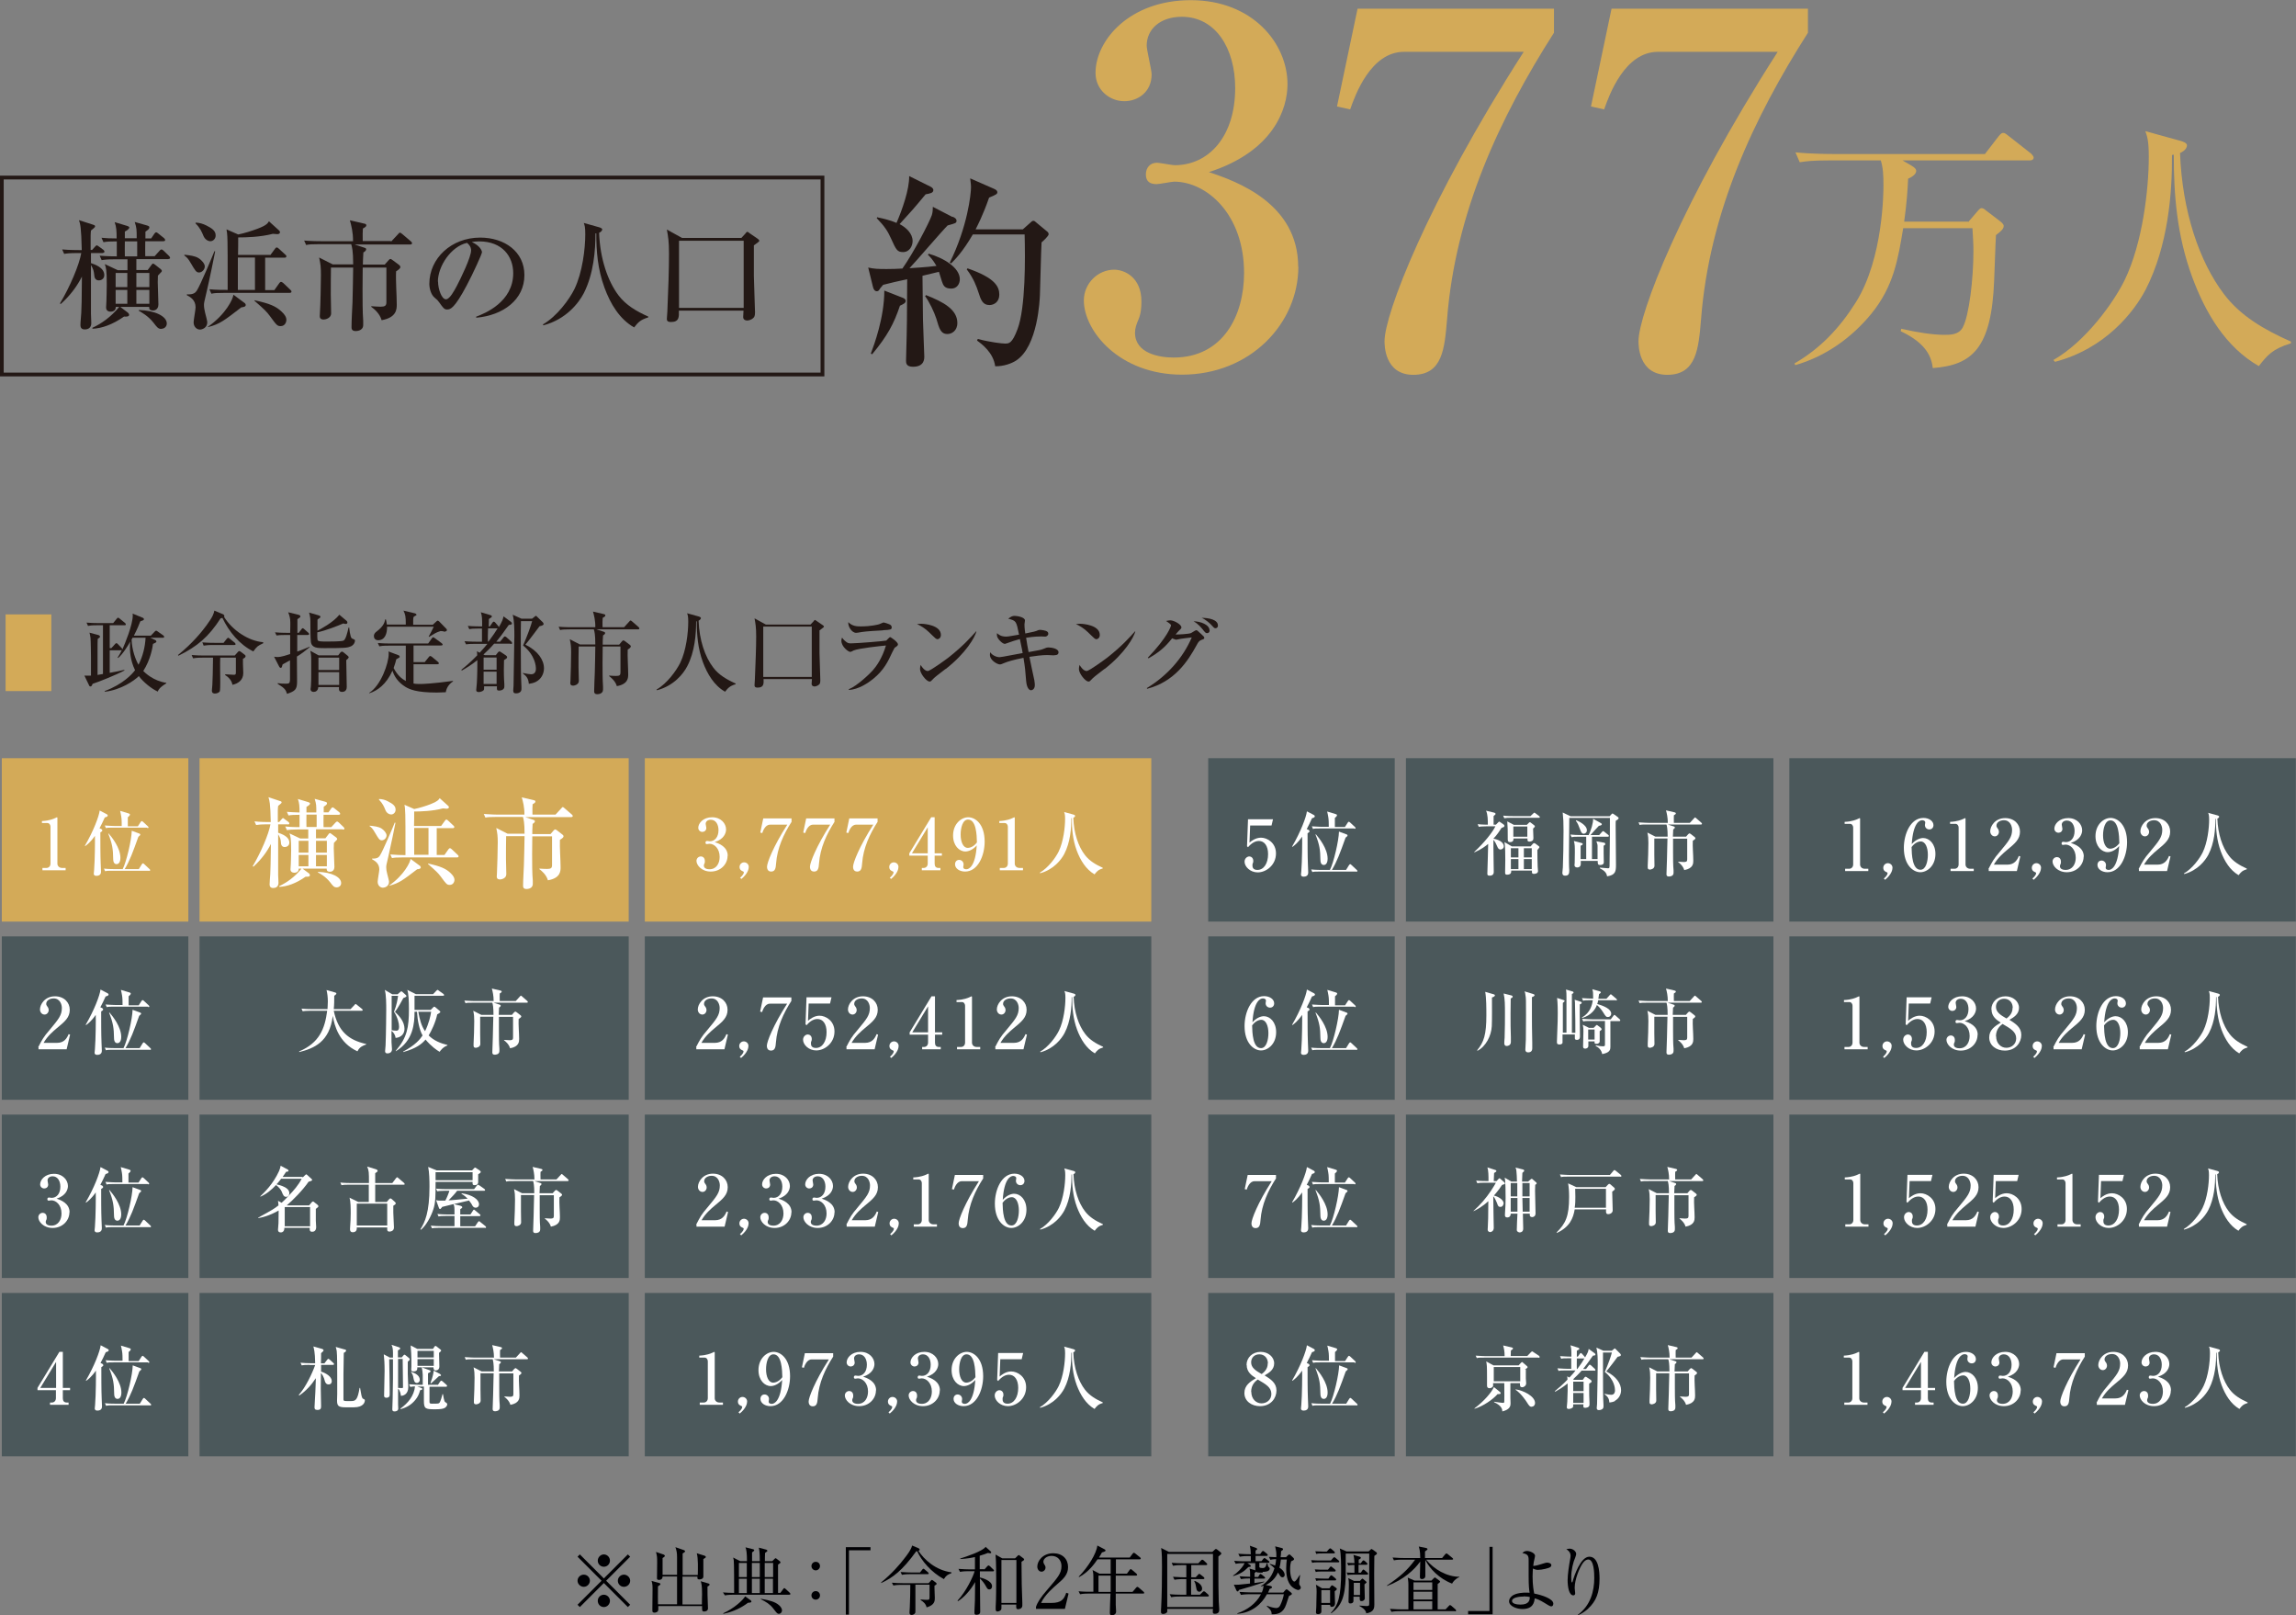 <?xml version="1.0" encoding="UTF-8"?><svg id="_文字" xmlns="http://www.w3.org/2000/svg" viewBox="0 0 139.58 98.17"><rect x="0" y="0" width="139.58" height="98.17" fill="#808080" stroke="none"/><defs><style>.cls-1{fill:#000003;}.cls-2{fill:#4b585b;}.cls-3{fill:none;stroke:#231815;stroke-miterlimit:10;stroke-width:.23px;}.cls-4{fill:#231815;}.cls-5{fill:#fff;}.cls-6{fill:#d3aa58;}</style></defs><path class="cls-1" d="M35.25,97.67l-.14-.14,1.46-1.46-1.46-1.46.14-.14,1.46,1.46,1.46-1.46.14.14-1.46,1.46,1.46,1.46-.14.14-1.46-1.46-1.46,1.46ZM35.86,96.07c0,.2-.17.37-.37.37s-.38-.17-.38-.37.17-.37.38-.37.37.17.37.37ZM37.08,94.85c0,.2-.16.37-.37.37s-.37-.17-.37-.37.17-.38.37-.38.37.17.37.38ZM37.08,97.29c0,.2-.16.38-.37.38s-.37-.17-.37-.38.17-.37.37-.37.37.17.37.37ZM38.31,96.07c0,.2-.17.37-.38.37s-.37-.17-.37-.37.17-.37.37-.37.38.17.38.37Z"/><path class="cls-1" d="M43.01,96.42c0,.31,0,.73.02,1.04,0,.04.01.25.01.29,0,.15-.14.19-.23.19-.13,0-.13-.03-.13-.33h-2.66s0,.2,0,.23c-.02.16-.2.17-.23.17-.08,0-.13-.03-.13-.11,0-.03,0-.16,0-.18,0-.35.01-.71.01-1.05,0-.31,0-.4-.06-.59l.47.13s.07.02.07.06c0,.05-.07.09-.15.14-.01.39,0,.93,0,1.09h1.16c0-.38,0-1.38,0-1.69h-.88c0,.18-.13.21-.22.21-.12,0-.12-.07-.12-.1,0-.15.01-.82.01-.95,0-.3,0-.39-.07-.65l.47.16s.07.04.07.07c0,.06-.09.11-.14.14,0,.16,0,.25,0,1.02h.88c0-.17,0-.92,0-1.07,0-.28-.03-.41-.1-.61l.52.18s.07.04.07.06c0,.06-.08.1-.15.14,0,.29,0,.32,0,.59v.72h.92c.01-.34.03-1.01-.06-1.32l.48.15s.07.03.07.07c0,.04-.02.06-.15.13,0,.26,0,.58,0,.83,0,.04,0,.2,0,.23,0,.15-.16.18-.24.18-.13,0-.13-.06-.12-.17h-.91c0,.1,0,1.46,0,1.69h1.18c0-.38.01-.56.01-.62,0-.55-.04-.66-.08-.79l.48.14s.06.03.06.06c0,.05-.06.09-.15.13Z"/><path class="cls-1" d="M46.19,94.88c0-.54-.03-.68-.06-.82l.45.12s.07.02.07.07c0,.03-.01.04-.14.13,0,.19-.02.33-.01.5h.45l.14-.14s.04-.04.06-.04c.02,0,.04.02.07.04l.18.14s.05.04.05.07c0,.04-.02.05-.15.14v1.72h.14l.17-.23s.04-.06.07-.06.06.03.08.05l.25.23s.04.04.04.07c0,.04-.03.05-.07.05h-3.38c-.09,0-.32,0-.53.04l-.12-.18c.26.02.3.02.68.03,0-.04,0-.12,0-.22,0-.22,0-1.56-.02-1.7,0-.11-.03-.18-.04-.23l.43.22h.41c0-.47-.03-.7-.09-.84l.48.12s.05.02.05.06c0,.02,0,.04-.13.13v.53h.47ZM43.96,98.05c.65-.29,1.19-.78,1.34-1.03l.35.25s.03.03.03.06c0,.07-.08.07-.21.08-.35.27-.86.54-1.49.67l-.02-.04ZM45.4,95.85v-.86h-.48v.86h.48ZM45.4,96.82v-.87h-.48v.87h.48ZM45.71,94.99v.86h.48v-.86h-.48ZM45.71,95.95v.87h.48v-.87h-.48ZM46.26,97.17c.13.02.62.1.9.25.29.16.38.34.38.46,0,.07-.06.2-.19.2-.09,0-.11-.02-.34-.32-.21-.27-.43-.4-.76-.57v-.03ZM46.49,94.99v.86h.51v-.86h-.51ZM46.49,95.95v.87s.5,0,.5,0v-.87h-.5Z"/><path class="cls-1" d="M49.85,95.18c0,.14-.12.26-.26.26s-.26-.12-.26-.26.11-.26.26-.26.26.11.26.26ZM49.85,96.96c0,.15-.12.26-.26.26s-.26-.11-.26-.26c0-.14.11-.26.26-.26s.26.12.26.26Z"/><path class="cls-1" d="M51.61,94.23v3.9h-.19v-4.1h1.5v.19h-1.31Z"/><path class="cls-1" d="M57.84,95.61c-.23.09-.31.13-.46.36-.78-.42-1.36-1.12-1.62-1.69-.01,0-.02,0-.06,0-.84,1.17-1.43,1.61-2.13,1.93v-.04c.66-.54,1.15-1.11,1.42-1.47.22-.28.4-.53.46-.77l.4.17s.06.04.06.08-.04.06-.08.07c.35.53,1.04,1.18,2.01,1.31v.04ZM55.65,96.32c0,.22,0,1.28,0,1.52,0,.15,0,.17-.02.2-.04.06-.12.11-.21.11-.08,0-.13-.04-.13-.14,0-.04.02-.28.02-.34.02-.41.03-1.03.03-1.35h-.5c-.12,0-.33,0-.53.04l-.09-.17c.23.02.46.03.69.03h1.54l.12-.13s.05-.07.08-.07.06.03.08.04l.16.12s.05.04.05.07c0,.05-.04.07-.13.12,0,.04,0,.09,0,.15,0,.09.02.51.02.6,0,.16,0,.43-.5.57-.04-.2-.18-.34-.36-.44v-.04c.22.02.35.02.38.02.15,0,.15-.01.16-.15,0-.11,0-.65,0-.77h-.87ZM55.93,95.57l.14-.18s.04-.05.07-.05.05.02.08.05l.2.17s.04.05.04.07c0,.04-.04.04-.07.04h-1.03c-.08,0-.31,0-.53.04l-.08-.17c.28.02.55.03.69.03h.48Z"/><path class="cls-1" d="M59.84,95.39l.18-.2s.05-.05.07-.05.05.01.08.04l.21.2s.05.04.05.07c0,.04-.04.05-.07.05h-.79c0,.06,0,.32,0,.37.13.03.74.19.74.54,0,.11-.07.19-.17.19s-.13-.06-.24-.26c-.07-.12-.2-.29-.33-.41,0,.32.02,1.74.02,2.03,0,.18-.2.18-.23.18-.11,0-.12-.06-.12-.12,0,0,0-.11,0-.12.03-.47.03-.59.04-1.75-.27.49-.69.95-1.04,1.16l-.03-.03c.53-.56.96-1.48,1.04-1.79h-.36c-.08,0-.32,0-.53.04l-.09-.18c.28.02.56.03.69.03h.31v-.75c-.17.04-.48.1-.89.12v-.03c.38-.12,1.36-.45,1.54-.71l.31.28s.03.03.03.06c0,.04-.04.05-.07.05-.04,0-.1-.01-.13-.02-.13.05-.27.11-.5.17v.82h.27ZM61.72,94.7l.15-.15s.04-.04.06-.04c.01,0,.03,0,.06.03l.24.18s.03.04.03.05c0,.05-.02.06-.16.15,0,.95.02,1.87.05,2.48,0,.06,0,.13,0,.18,0,.2-.22.22-.25.22-.13,0-.13-.08-.12-.28h-.9c0,.06,0,.17,0,.18,0,.08,0,.13-.07.18-.05.04-.12.06-.17.06-.11,0-.11-.09-.11-.14,0,0,0-.02,0-.14.03-.49.03-1.21.03-1.71,0-1.02-.02-1.25-.04-1.47l.41.23h.77ZM60.88,94.81v2.61h.91v-2.61h-.91Z"/><path class="cls-1" d="M64.75,97.78h-1.77v-.12c.09-.28.3-.6.66-1.01.66-.77.89-1.02.89-1.47,0-.34-.22-.62-.6-.62-.31,0-.5.19-.5.35,0,.01,0,.07.04.14.06.09.09.14.09.22,0,.13-.11.25-.24.25-.16,0-.26-.15-.26-.31,0-.33.32-.81.97-.81.56,0,.9.35.9.84,0,.45-.26.7-.67,1.05-.15.13-.75.63-.97,1.13h.62c.63,0,.78-.24.91-.62l.14.05-.22.92Z"/><path class="cls-1" d="M69.5,96.85h-1.67c0,.41,0,.47,0,.68,0,.06.02.34.02.4,0,.05,0,.13-.09.19-.06.04-.13.05-.16.05-.13,0-.13-.09-.13-.17,0-.32.03-.83.04-1.15h-1.32c-.06,0-.31,0-.53.04l-.09-.18c.3.03.61.03.69.03h.21c0-.15,0-.59,0-.89,0-.14,0-.22-.05-.43l.42.22h.68v-.87h-.8c-.18.26-.53.77-1.12,1.08l-.02-.03c.56-.57,1.08-1.4,1.13-1.89l.44.23s.06.04.06.07c0,.07-.16.1-.22.12-.09.17-.14.24-.18.31h1.87l.18-.24s.04-.05.07-.05c.02,0,.04.01.08.04l.3.24s.04.04.04.07c0,.04-.04.05-.07.05h-1.44c0,.13,0,.75,0,.87h.67l.16-.22s.05-.06.07-.06c.02,0,.04.02.08.05l.27.23s.04.05.04.07c0,.04-.04.05-.07.05h-1.23s0,.16,0,.18c0,.03,0,.68,0,.81h1.02l.22-.26s.05-.05.07-.05c.02,0,.04.02.08.04l.3.26s.04.04.04.07c0,.04-.04.04-.07.04ZM66.78,95.76v.99h.74c0-.21,0-.82,0-.99h-.74Z"/><path class="cls-1" d="M74.07,94.6c0,.19,0,.37,0,.86,0,.6,0,1.27.02,1.87,0,.08.03.41.03.48,0,.09,0,.27-.27.27-.11,0-.12-.06-.12-.12,0-.03,0-.15.01-.18h-2.78c0,.11,0,.13,0,.17-.02.08-.14.14-.25.14-.11,0-.13-.06-.13-.12,0-.08,0-.2.01-.28.04-.81.05-1.62.05-2.44,0-.42,0-.84-.05-1.17l.47.24h2.64l.14-.13s.05-.05.08-.05.05.02.08.04l.2.16s.05.04.05.08c0,.03-.04.06-.17.17ZM73.74,94.44h-2.78v3.23h2.78v-3.23ZM73.44,97.03h-1.71c-.12,0-.33,0-.53.04l-.09-.18c.23.02.46.03.69.03h.32v-.95h-.19s-.32,0-.53.04l-.09-.18c.36.03.67.03.69.03h.12v-.74h-.28c-.12,0-.33,0-.53.04l-.08-.18c.23.02.46.03.69.03h.93l.16-.17s.05-.05.08-.05c.02,0,.06.03.08.04l.18.17s.04.04.04.07c0,.04-.04.05-.07.05h-.9v.74h.27l.14-.15s.05-.06.08-.06c.02,0,.05.03.08.05l.19.15s.04.04.04.07c0,.04-.04.05-.07.05h-.74v.95h.54l.16-.16s.05-.05.08-.05c.03,0,.06.03.08.04l.18.16s.04.04.04.07c0,.04-.04.05-.07.05ZM72.91,96.74c-.1,0-.17-.09-.18-.2-.05-.26-.05-.31-.13-.44l.03-.02c.32.12.45.31.45.47,0,.12-.08.19-.17.19Z"/><path class="cls-1" d="M76.76,95.58c-.32,0-.36-.02-.41-.06-.01.04-.04.06-.08.08,0,.05,0,.07,0,.24h.22l.07-.12s.04-.06.07-.06c.02,0,.05.02.09.05l.15.12s.04.04.04.07-.03.04-.07.04h-.58c0,.14,0,.21,0,.27.44-.06.48-.07.59-.09v.03c-.26.11-1.29.42-1.53.48-.02.05-.04.09-.08.09s-.06-.02-.08-.07l-.15-.34c.22.01.29.01.98-.07v-.31c-.1,0-.33,0-.55.04l-.08-.17c.23.02.35.02.64.03,0-.31,0-.36-.04-.5l.31.09s.04.01.06.03c-.03-.06-.02-.1-.02-.22v-.23s-.48,0-.48,0l.18.12s.03.03.03.06c0,.04-.03.05-.15.06-.26.27-.5.42-.92.55v-.04c.24-.15.59-.5.69-.75-.12,0-.33,0-.54.04l-.09-.18c.31.03.63.03.69.03h.32v-.32h-.14c-.11,0-.33,0-.53.04l-.09-.18c.26.02.53.03.76.03,0-.17-.02-.36-.06-.52l.39.14s.06.04.06.06c0,.02-.01.04-.04.05-.03.02-.03.03-.06.05v.21h.28l.1-.14s.04-.05.07-.05.05.02.08.04l.17.14s.04.04.04.07c0,.04-.03.05-.07.05h-.67c0,.17,0,.24,0,.32h.36l.1-.13s.05-.06.08-.06c.02,0,.05.02.09.05l.17.13s.04.04.04.07c0,.04-.03.04-.07.04h-.54s0,.25,0,.27c.03.04.13.05.19.05.15,0,.2-.06.26-.29h.04c.02.1.03.19.08.23.03.03.06.05.06.09,0,.2-.34.2-.43.2ZM78.97,96.64c-.11,0-.27-.07-.4-.18-.35-.28-.38-.86-.38-1.13,0-.23.02-.41.04-.55h-.36c-.03.26-.06.41-.09.5.23.14.32.31.32.44,0,.05-.04.14-.13.14-.06,0-.1-.03-.13-.06-.04-.06-.11-.17-.15-.23-.15.35-.42.61-.74.76l.3.06s.08.03.08.07c0,.05-.05.08-.15.11-.03.09-.05.13-.09.22h.92l.13-.15s.05-.05.07-.05c.03,0,.05.02.08.04l.21.17s.04.04.04.07c0,.04-.08.08-.18.13-.02.06-.04.11-.17.51-.17.52-.5.61-.88.6-.01-.15-.02-.25-.3-.49l.02-.03c.18.08.45.14.55.14s.19-.04.25-.17c.1-.21.18-.44.22-.67h-1.03c-.32.6-.92,1.13-1.8,1.19v-.03c.6-.2,1.14-.59,1.44-1.16h-.69s-.31,0-.53.04l-.09-.18c.22.01.46.03.69.03h.67c.08-.19.09-.27.11-.41-.07.02-.1.04-.17.05v-.02c.17-.11.62-.4.83-1.09-.12-.12-.2-.18-.29-.24v-.03c.2.06.27.08.33.11.04-.17.05-.28.06-.39-.03,0-.19,0-.35.04l-.09-.18c.19.01.2.01.45.02.01-.28,0-.33-.07-.66l.43.11s.05.03.05.06c0,.04-.02.05-.04.07-.01,0-.06.04-.08.06,0,.14-.01.23-.03.36h.33l.12-.12s.06-.05.08-.05.04.01.08.05l.17.16s.04.05.04.07c0,.06-.06.09-.18.14-.03.11-.06.24-.06.48,0,.45.13.75.26.75.08,0,.24-.26.32-.39h.03c-.04.19-.06.47-.06.49,0,.06,0,.09.06.16.02.02.04.07.04.11,0,.04-.03.13-.14.13Z"/><path class="cls-1" d="M80.9,94.85l.14-.16s.05-.05.07-.05c.02,0,.04,0,.08.04l.19.16s.04.04.04.07c0,.04-.04.04-.07.04h-1.21c-.2,0-.31.01-.37.03l-.06-.16c.22.02.41.02.49.02h.69ZM80.73,95.4l.11-.14s.04-.06.07-.06c.02,0,.06.03.08.05l.17.14s.04.04.04.07c0,.04-.04.05-.07.05h-.77c-.13,0-.27,0-.37.03l-.06-.16c.22.02.48.02.49.02h.31ZM80.76,95.94l.1-.15s.04-.05.07-.05.07.04.08.04l.18.15s.04.04.04.07c0,.04-.03.05-.07.05h-.77c-.22,0-.31.01-.37.03l-.06-.16c.25.02.46.02.49.02h.31ZM80.66,94.3l.13-.15s.05-.05.07-.05c.03,0,.07.03.08.04l.17.15s.04.04.04.07c0,.04-.03.05-.07.05h-.69c-.13,0-.27,0-.37.03l-.06-.16c.21.01.39.02.47.02h.22ZM80.82,96.53l.1-.14s.03-.04.06-.04c.02,0,.04.01.07.03l.17.12s.05.04.05.07c0,.06-.12.13-.13.14,0,.12.02.63.02.74,0,.13-.08.21-.21.21-.04,0-.09-.03-.09-.12h-.53c0,.07,0,.36,0,.41-.01.15-.18.15-.2.15-.07,0-.13-.02-.13-.11,0-.02.02-.27.02-.32.01-.25.02-.77.02-.93,0-.14,0-.21-.04-.43l.37.22h.45ZM80.33,96.64v.78h.53v-.78h-.53ZM81.81,94.41c0,.95,0,1.32,0,1.4-.04,1.3-.28,1.8-.88,2.24l-.02-.03c.44-.45.62-1,.62-2.52,0-.39,0-1.05-.08-1.39l.41.18h1.34l.12-.11s.04-.04.06-.04c.01,0,.04.02.07.04l.21.15s.05.04.05.08c0,.04-.05.08-.16.15,0,.36-.01.72-.01,1.08,0,.3.01,1.61.01,1.87,0,.18,0,.47-.49.54-.03-.24-.3-.38-.42-.45v-.02c.13,0,.31.03.44.03.16,0,.16-.04.16-.18v-3.01h-1.42ZM82.74,94.99l.09-.12s.04-.04.06-.04.05.02.08.04l.12.11s.04.04.04.07c0,.04-.03.05-.07.05h-.47v.48h.14l.1-.15s.03-.04.06-.04c.02,0,.05.03.08.05l.16.14s.04.04.04.07c0,.04-.03.05-.07.05h-.8c-.22,0-.31.01-.37.03l-.06-.16c.08,0,.24.02.47.02,0-.12,0-.36,0-.48-.03,0-.23,0-.38.03l-.06-.16c.06,0,.23.02.44.02-.01-.32-.04-.41-.06-.5l.38.11s.07.02.07.06c0,.06-.07.09-.13.12v.22h.14ZM82.66,96.09l.1-.1s.05-.05.06-.05c.02,0,.04.02.07.04l.15.13s.04.03.04.05-.04.06-.13.13c0,.13.02.72.02.84s-.1.18-.2.18c-.11,0-.11-.05-.11-.27h-.38s0,.22,0,.26c0,.09-.06.15-.19.15-.11,0-.11-.08-.11-.12,0-.15.02-.82.02-.96,0-.23,0-.31-.04-.46l.35.17h.33ZM82.3,96.2v.74h.38v-.74h-.38Z"/><path class="cls-1" d="M88.29,96.25c-.8-.3-1.39-.93-1.64-1.44,0,.32,0,.6,0,.75,0,.03,0,.18,0,.22,0,.15-.13.19-.2.19-.11,0-.13-.05-.13-.14,0-.13.02-.78.02-.93-.35.5-1.01,1.11-2.02,1.49v-.03c.83-.57,1.22-.91,1.71-1.57h-.76c-.12,0-.33,0-.53.04l-.08-.17c.37.03.63.03.69.03h.99c0-.45-.06-.59-.09-.7l.44.09c.08.02.09.04.09.07,0,.03-.01.04-.03.05-.02.01-.1.07-.12.09v.4h1.04l.19-.23s.05-.05.07-.05c.03,0,.05.02.09.05l.27.22s.05.04.05.07c0,.04-.05.04-.07.04h-1.57c.47.58,1.25,1.04,2.02,1.04v.02c-.23.09-.37.26-.45.4ZM88.43,97.92h-3.31c-.12,0-.33,0-.53.04l-.09-.18c.37.03.64.03.69.03h.43s0-1.46,0-1.52c0-.2-.03-.32-.04-.41l.41.18h1.03l.14-.14s.05-.05.07-.05c.02,0,.04.02.08.05l.19.14s.05.04.05.07-.11.11-.15.14c0,.12,0,.67,0,.76,0,.09,0,.66,0,.78h.48l.2-.21s.04-.05.07-.05.07.03.09.05l.24.21s.04.04.04.07c0,.05-.04.05-.07.05ZM87.07,96.17h-1.14v.46h1.14v-.46ZM87.07,96.74h-1.14v.47h1.14v-.47ZM87.07,97.32h-1.14v.49h1.14v-.49Z"/><path class="cls-1" d="M89.25,98.1v-.19h1.3v-3.9h.19v4.1h-1.49Z"/><path class="cls-1" d="M94.3,97.63c-.06,0-.23-.1-.4-.21-.31-.19-.46-.24-.6-.28-.03.26-.11.65-.75.65-.34,0-.81-.17-.81-.47,0-.23.24-.39.4-.44.35-.11.67-.09.85-.08-.03-.17-.06-.42-.06-1,0-.09,0-.95,0-.98,0-.27-.05-.37-.38-.43.04-.04.11-.13.28-.13.16,0,.49.12.49.3,0,.03-.04.2-.05.25-.02.08-.04.16-.06.36.19-.01.37-.07.72-.18.04-.01.08-.02.13-.02.06,0,.25.03.25.15,0,.06-.03.09-.06.12-.1.07-.5.17-.76.17-.11,0-.21-.04-.3-.08,0,.08-.02.25-.02.48,0,.54.07.9.1,1.04.43.08,1.16.31,1.16.61,0,.09-.04.17-.13.17ZM92.62,97.03c-.23,0-.7.05-.7.27,0,.18.32.22.52.22.54,0,.56-.3.56-.46-.09-.02-.19-.04-.37-.04Z"/><path class="cls-1" d="M96.56,97.76c-.15.13-.43.35-.64.4v-.02c.77-.56,1-1.43,1-2.24,0-.3-.02-1.12-.36-1.12-.18,0-.31.18-.35.24-.18.26-.48.95-.48,1.49,0,.05.03.28.03.32,0,.05-.02.13-.11.13-.27,0-.35-.53-.35-.93,0-.34.09-.94.16-1.3,0-.02.02-.11.02-.17,0-.24-.17-.35-.26-.41.04,0,.12-.03.2-.03.21,0,.4.17.4.32,0,.07-.03.13-.05.2-.14.32-.25.78-.25,1.21,0,.07,0,.32.04.32.03,0,.04-.02.04-.04.1-.37.49-1.52,1.02-1.52.56,0,.62.88.62,1.33,0,.83-.19,1.36-.69,1.82Z"/><path class="cls-4" d="M6.26,15.38h-.73v.61c.23.08.81.27.81.73,0,.24-.2.32-.33.32-.25,0-.27-.22-.28-.32-.03-.27-.05-.34-.2-.62,0,.76,0,2.3,0,2.98,0,.09.02.48.02.56,0,.29-.2.38-.39.38-.07,0-.27,0-.27-.26,0-.2.04-.53.05-.74.02-.48.03-.66.04-2.21-.27.54-.68,1.12-1.28,1.66l-.06-.02c.61-1.01,1.18-2.36,1.3-3.07h-.26c-.44,0-.6.02-.78.05l-.12-.27c.43.04.94.04,1.02.04h.17c-.03-1.39-.09-1.59-.17-1.82l.84.27c.09.03.14.04.14.11,0,.04-.05.08-.08.11-.03.02-.14.12-.17.14-.01.13-.02.17-.02.32,0,.14,0,.73,0,.86h.09l.17-.19s.08-.09.11-.09c.04,0,.09.05.14.08l.26.19s.07.06.07.11c0,.07-.06.08-.11.08ZM10.24,15.75h-1.95v.66h.69l.2-.27c.04-.06.09-.12.12-.12.04,0,.09.04.13.07l.32.25s.09.07.09.12-.04.08-.08.12c-.06.06-.1.11-.16.17,0,.12-.01.23-.01.4,0,.21.04,1.15.04,1.35,0,.36-.29.37-.32.37-.25,0-.24-.13-.24-.22h-1.76l.45.34s.09.07.09.14c0,.12-.17.12-.31.11-.7.49-1.36.72-1.92.74v-.06c.53-.24,1.12-.65,1.63-1.27h-.21c0,.2-.13.29-.32.29-.03,0-.27,0-.27-.25,0-.06.02-.34.02-.4,0-.14.02-.55.02-.99,0-.89-.04-1.03-.12-1.25l.79.37h.59v-.66h-.79c-.44,0-.6.02-.78.05l-.12-.27c.46.04,1,.04,1.04.04,0-.31,0-.68,0-.91-.43,0-.6.01-.81.05l-.12-.27c.33.03.49.04.92.04,0-.45-.01-.68-.12-.99l.76.23s.13.04.13.09c0,.11-.2.22-.27.25,0,.06,0,.35,0,.41h.72c0-.52,0-.62-.12-.99l.74.21c.12.04.15.06.15.12,0,.09-.07.14-.24.26,0,.21,0,.25,0,.41h.35l.19-.28s.06-.09.11-.09c.04,0,.06.01.13.07l.35.28s.07.06.07.12c0,.06-.06.07-.12.07h-1.09c0,.48-.01.66,0,.91h.57l.29-.32s.07-.09.12-.09.09.04.13.07l.33.32s.07.07.07.12c0,.06-.07.07-.11.07ZM7.74,16.59h-.71v.86h.71v-.86ZM7.74,17.62h-.71v.84h.71v-.84ZM8.32,14.67h-.73c0,.21-.01.73,0,.91h.75c0-.13,0-.76,0-.91ZM9.08,16.59h-.79v.86h.79v-.86ZM9.08,17.62h-.79v.84h.79v-.84ZM9.81,19.99c-.19,0-.26-.09-.48-.38-.33-.42-.74-.63-.9-.73l.02-.04c.97.03,1.69.38,1.69.82,0,.19-.15.32-.32.32Z"/><path class="cls-4" d="M11.2,15.48c.35.04.65.07.87.21.21.13.38.35.38.5,0,.19-.17.37-.35.37-.17,0-.23-.11-.49-.55-.18-.31-.25-.37-.4-.48v-.04ZM11.36,17.89c.42.02.52-.11.6-.22.21-.31.99-2.18,1.08-2.41l.04.02c-.05.27-.33,1.65-.52,2.46-.14.6-.16.66-.16.79,0,.16.03.3.07.48.05.19.13.49.13.58,0,.34-.32.44-.44.44-.2,0-.39-.17-.39-.44,0-.14.12-.78.12-.91,0-.45-.32-.63-.53-.74v-.04ZM11.89,13.53c.22,0,.45.07.65.17.35.18.57.32.57.61,0,.2-.15.35-.32.35-.15,0-.33-.11-.42-.32-.1-.24-.19-.47-.48-.76v-.04ZM12.64,19.86c1.09-.76,1.53-1.69,1.55-1.95l.7.52s.05.06.05.1c0,.11-.12.13-.27.15-1.04.8-1.31,1.02-2.03,1.2v-.03ZM16.45,15.48l.26-.35c.06-.09.09-.09.12-.09.04,0,.1.05.13.08l.38.35c.05.04.07.06.07.11,0,.07-.07.08-.11.08h-1.18v1.97h.56l.29-.41s.06-.09.11-.09.11.05.14.07l.43.41c.05.05.07.07.07.11,0,.07-.07.08-.12.08h-3.97c-.44,0-.6.01-.78.05l-.12-.27c.4.04.85.04,1.11.04,0-2.08,0-2.47-.01-2.94-.01-.49-.04-.62-.06-.74l.71.31c.37-.07.86-.23,1.18-.35.53-.2.61-.32.69-.45l.63.57s.04.05.04.09c0,.12-.14.12-.18.12-.04,0-.22-.02-.25-.02-.76.2-1.65.22-2.11.22,0,.35,0,.71-.01,1.06h1.99ZM14.46,15.65c0,.66,0,1.31,0,1.97h1.04v-1.97h-1.04ZM15.48,18.25c.93.2,1.3.37,1.63.68.21.19.3.35.3.52,0,.1-.07.37-.35.37-.2,0-.25-.06-.65-.61-.22-.29-.29-.36-.94-.93v-.04Z"/><path class="cls-4" d="M23.78,14.68l.42-.45c.07-.08.08-.09.11-.09.04,0,.06.02.14.08l.53.45s.07.06.07.11c0,.06-.06.08-.11.08h-3.38l.61.2c.06.02.09.04.09.09,0,.09-.12.17-.17.19-.02.41-.03.55-.03.74h1.33l.22-.25c.07-.08.09-.09.12-.09.03,0,.05,0,.14.07l.39.29s.08.07.08.12c0,.09-.09.16-.26.27-.03.56.04,1.46.04,2.02,0,.26,0,.79-.92.95-.12-.42-.47-.7-.63-.81v-.04c.19.01.38.03.56.03.27,0,.36-.06.36-.27v-2.11h-1.44c-.01.65-.01.89-.01,1.32,0,.58,0,1.4.04,1.92,0,.13,0,.22,0,.25,0,.37-.42.37-.46.37-.23,0-.25-.14-.25-.23,0-.42.04-1.1.06-1.53.01-.6.04-1.57.04-2.1h-1.35c-.01.34-.01,1.33-.01,1.66,0,.18.02.96.02,1.12,0,.32-.38.38-.45.38-.24,0-.24-.15-.24-.22,0-.02.01-.17.01-.2.03-.42.06-1.84.06-2.29s-.02-.66-.11-1.06l.83.42h1.24c0-.82-.07-1.07-.12-1.23h-1.96c-.44,0-.6.01-.78.05l-.12-.27c.44.04.94.04,1.02.04h1.95c.01-.53-.11-.99-.19-1.27l.87.2c.07.01.13.04.13.1,0,.08-.07.12-.21.2-.01.2-.02.39-.01.76h1.71Z"/><path class="cls-4" d="M28.94,19.25c.53-.2,2.26-.89,2.26-2.65,0-1-.65-1.93-2.07-1.93-.22,0-.36.02-.45.04.48.21.62.51.62.62,0,.1-.53,1.27-.93,2.02-.75,1.41-.99,1.46-1.2,1.46-.16,0-.24-.11-.46-.42-.1-.14-.13-.17-.29-.3-.22-.18-.32-.56-.32-.84,0-1.55,1.34-2.81,3.09-2.81,1.48,0,2.69.85,2.69,2.28,0,1.5-1.3,2.45-2.93,2.59v-.05ZM26.63,17.11c0,.46.22,1.08.48,1.08.23,0,.51-.53.66-.81.23-.44.87-1.74.87-2.17,0-.05,0-.25-.25-.45-.98.22-1.77,1.43-1.77,2.36Z"/><path class="cls-4" d="M39.41,19.29c-.5.15-.63.32-.86.61-.89-.51-1.44-1.43-1.8-2.41-.42-1.14-.5-2.23-.5-3.31h-.05c0,1.04-.11,2.46-.71,3.64-.31.6-1.08,1.59-2.45,1.95l-.04-.05c.87-.5,1.62-1.54,1.92-2.15.49-1.01.66-2.46.66-3.33,0-.45-.04-.55-.09-.69l.96.27s.16.05.16.12c0,.07-.06.15-.19.21.06,1.58.53,2.94,1.18,3.8.45.59,1.07.96,1.81,1.29v.05Z"/><path class="cls-4" d="M45.83,14.92v1.86c0,.35.07,1.89.07,2.21,0,.22-.05.28-.09.32-.13.14-.32.17-.39.17-.01,0-.24,0-.24-.21,0-.06.02-.33.02-.39h-3.93c.01.37.03.69-.48.69-.25,0-.25-.12-.25-.2,0-.07.03-.38.03-.44.06-1.33.1-2.59.1-3.5,0-.76-.05-1.04-.13-1.48l.92.51h3.61l.25-.27s.06-.1.11-.1.09.05.12.07l.51.35s.1.07.1.12c0,.05-.04.07-.34.29ZM45.21,14.63h-3.93v4.08h3.93v-4.08Z"/><path class="cls-4" d="M57.92,13.17c.18.09.23.15.23.24,0,.15-.06.16-.54.29-.39.39-1.97,2.24-2.32,2.6.11-.01,1.08-.06,1.64-.14-.23-.39-.37-.53-.52-.68l.05-.06c.89.25,1.89.84,1.89,1.55,0,.29-.18.57-.52.57-.42,0-.49-.21-.57-.44-.03-.09-.15-.49-.18-.58l-1,.24c0,.42.03,2.61.03,2.67.02.74.08,2.12.08,2.23,0,.16,0,.63-.69.63-.42,0-.42-.24-.42-.38,0-.11.01-.25.01-.38.05-1.85.05-2.12.06-4.56-.26.05-1.34.3-1.46.34-.06.08-.13.14-.18.21-.06.1-.1.18-.2.18-.15,0-.21-.14-.24-.26l-.29-1.18c.35.08.59.09,1.12.09.33,0,.66-.01.96-.03.69-.98,1.63-2.79,1.79-3.25.05-.16.06-.34.06-.5l1.2.62ZM52.94,21.49c.2-.53.82-2.19.82-3.83l1.1.43c.11.04.2.1.2.2,0,.13-.14.19-.35.29-.37,1.1-.76,1.83-1.69,2.95l-.08-.04ZM53.34,13.21c.77.15,1.12.32,1.16.34.34-.78.79-2.05.77-2.85l1.29.64c.06.03.18.1.18.21,0,.18-.2.21-.47.26-.73.88-.82.98-1.58,1.81.4.21.79.57.79,1.03,0,.29-.18.67-.58.67-.35,0-.42-.13-.73-.82-.2-.45-.39-.74-.87-1.24l.04-.08ZM56.28,17.93c1.1.43,1.92.89,1.92,1.7,0,.48-.35.67-.6.67-.42,0-.5-.34-.68-.94-.13-.4-.42-1.01-.68-1.36l.05-.06ZM62.18,13.94l.44-.39c.09-.09.14-.13.2-.13s.1.03.21.13l.58.48c.08.06.14.11.14.21s-.34.42-.43.49c-.01.19-.03.49-.1,3.19-.01.23-.11,3.14-1.46,4-.25.16-.73.35-1.26.34-.11-.83-.81-1.35-1.1-1.56l.04-.1c.76.2,1.47.28,1.66.28.24,0,.43,0,.76-.88.49-1.3.47-4.3.43-5.75h-3.15c-.63,1.08-1.08,1.52-1.32,1.76l-.08-.05c1.08-2.18,1.29-4.17,1.29-4.58,0-.18-.03-.35-.05-.54l1.46.64c.14.06.19.13.19.2,0,.11-.05.14-.5.33-.37,1.07-.73,1.75-.82,1.93h2.87ZM58.82,16.31c1.68.58,1.93,1.11,1.93,1.6,0,.45-.33.63-.6.63-.4,0-.52-.3-.67-.78-.11-.34-.29-.84-.71-1.39l.05-.06Z"/><path class="cls-6" d="M78.93,16.21c0,3.44-2.91,6.56-7.07,6.56-3.83,0-5.97-2.67-5.97-4.51,0-1.04.86-1.87,1.84-1.87.62,0,1.66.45,1.66,1.93,0,.39-.03.74-.18,1.1-.12.27-.21.53-.21.8,0,1.25,1.46,1.51,2.35,1.51,3,0,4.28-2.55,4.28-5.14,0-3.59-2.29-5.55-4.25-5.55-.15,0-.89.15-1.07.15-.39,0-.65-.15-.65-.59,0-.39.24-.71.68-.71.15,0,.92.15,1.07.15,2.08,0,3.68-1.75,3.68-4.69,0-2.41-1.19-4.33-3.24-4.33-1.34,0-2.14.77-2.14,1.75,0,.27.3,1.48.3,1.75,0,1.07-.83,1.63-1.66,1.63-.89,0-1.75-.68-1.75-1.72,0-1.96,2.05-4.42,5.79-4.42s5.88,2.61,5.88,5.11c0,1.48-.83,4.07-4.78,5.34,1.69.56,5.43,1.9,5.43,5.76Z"/><path class="cls-6" d="M94.47.53v1.46c-3.3,5.17-6,10.93-6.5,17.43-.15,1.75-.27,3.36-2.05,3.36s-1.75-1.87-1.75-2.05c0-1.6,2.55-8.37,8.46-17.58h-7.28c-2.02,0-2.97,2.64-3.27,3.5l-.8-.18,1.25-5.94h11.94Z"/><path class="cls-6" d="M109.91.53v1.46c-3.3,5.17-6,10.93-6.5,17.43-.15,1.75-.27,3.36-2.05,3.36s-1.75-1.87-1.75-2.05c0-1.6,2.55-8.37,8.46-17.58h-7.28c-2.02,0-2.97,2.64-3.27,3.5l-.8-.18,1.25-5.94h11.94Z"/><path class="cls-6" d="M119.65,13.5l.6-.7c.08-.08.13-.15.21-.15.1,0,.18.06.26.13l.89.68c.08.06.2.18.2.26,0,.19-.13.31-.47.57-.02.21-.02.47-.11,2.75-.16,4.13-1.33,5.15-3.73,5.33-.08-.65-.36-1.49-1.95-2.24l.03-.15c1,.23,1.94.37,2.62.37.37,0,.88,0,1.12-.45.39-.71.65-2.97.65-4.62,0-.57-.03-.83-.06-1.41h-4.21c-.31,1.86-.57,3.52-1.93,5.19-1.2,1.47-2.8,2.61-4.63,3.13l-.05-.1c1.57-.91,2.74-2.14,3.74-3.73,1.67-2.67,1.67-6.76,1.67-7.1,0-.62-.02-1.04-.16-1.51h-3.18c-.99,0-1.34.05-1.75.11l-.26-.6c.99.1,2.12.1,2.3.1h9.22l.84-1.09c.16-.19.21-.19.26-.19.08,0,.11,0,.31.16l1.39,1.09s.16.15.16.24c0,.16-.15.18-.24.18h-7.73l.55.32c.13.08.28.18.28.32,0,.21-.29.39-.49.47-.03.65-.08,1.46-.24,2.61h3.89Z"/><path class="cls-6" d="M139.26,20.87c-1.12.34-1.43.73-1.94,1.38-2.01-1.15-3.24-3.22-4.05-5.41-.94-2.56-1.12-5.02-1.12-7.44l-.11.02c.02,2.32-.24,5.53-1.6,8.18-.7,1.34-2.43,3.58-5.51,4.39l-.1-.11c1.96-1.12,3.65-3.47,4.33-4.85,1.1-2.27,1.47-5.54,1.47-7.5,0-1-.1-1.25-.21-1.56l2.17.6c.1.03.36.11.36.26,0,.16-.13.34-.42.47.13,3.55,1.18,6.61,2.66,8.56,1,1.33,2.42,2.16,4.08,2.9v.11Z"/><path class="cls-6" d="M3.12,37.34v4.66H.34v-4.66h2.79Z"/><path class="cls-4" d="M9.57,42.02c-.32-.14-.84-.54-1.13-.93-.29.29-1.1.84-2.06.95l-.02-.04c1.12-.41,1.69-1.05,1.85-1.27-.31-.62-.31-1.24-.31-1.4s.01-.27.02-.34c-.16.28-.46.77-.74,1l-.03-.03c.05-.08.13-.18.26-.46-.02.02-.04.02-.06.02h-.68v1.37c.33-.06.61-.11.89-.18v.04c-.48.26-1.55.69-1.93.81-.04.1-.07.16-.13.16-.05,0-.08-.04-.09-.08l-.28-.58c.09,0,.24.01.4,0v-1.14c0-.15-.01-.99-.03-1.17-.02-.13-.04-.23-.06-.3l.56.15s.08.04.08.09c0,.04-.02.06-.14.14-.01.22-.01.26-.01.78v1.41s.29-.05.33-.06v-2.96h-.33c-.38,0-.48.02-.58.04l-.09-.2c.26.02.51.03.77.03h.85l.21-.26c.05-.06.06-.07.09-.07.02,0,.04.01.1.06l.32.26s.05.05.05.09c0,.05-.05.05-.08.05h-.9v1.39h.1l.21-.23s.05-.07.09-.07.08.03.1.06l.22.23s.05.05.05.09c.14-.31.63-1.49.63-2.06,0-.05,0-.08-.01-.12l.63.26s.06.03.06.08c0,.05-.03.07-.22.13-.06.16-.17.44-.39.87h1.03l.23-.24s.05-.06.09-.06.06.03.1.05l.34.24s.05.05.05.08c0,.06-.05.06-.08.06h-.76l.32.15s.05.05.05.08c0,.05-.1.1-.21.14-.03.24-.15.96-.59,1.65.1.1.6.6,1.4.72v.03c-.41.25-.48.39-.52.5ZM8.06,38.76s-.03.06-.06.11c.02.64.25,1.24.42,1.53.26-.51.4-1.07.43-1.64h-.79Z"/><path class="cls-4" d="M15.99,39.1c-.31.15-.36.17-.59.49-.83-.41-1.48-1.19-1.88-2.04-.03.01-.04.02-.11.03-.72,1.12-1.43,1.72-2.56,2.27l-.03-.04c.88-.71,1.46-1.43,1.73-1.8.4-.54.45-.73.48-.9l.55.23s.06.05.06.1c0,.03-.01.04-.02.05.51.82,1.49,1.47,2.38,1.54v.06ZM13.39,39.97c-.02.21,0,1.24,0,1.47,0,.11,0,.53-.03.58-.05.08-.18.13-.29.13-.05,0-.19,0-.19-.18,0-.05.03-.29.03-.35.01-.23.04-.99.04-1.65h-.63c-.37,0-.48.02-.58.04l-.09-.2c.26.02.51.03.77.03h1.85l.16-.18c.06-.07.08-.09.11-.09.03,0,.05.01.11.05l.21.16s.07.05.07.09c0,.08-.05.11-.16.17v.31c0,.09.02.45.02.55,0,.45-.33.65-.66.72-.05-.32-.32-.52-.44-.59v-.05c.07,0,.43.03.51.03.12,0,.15-.01.14-.24,0-.11,0-.67,0-.8h-.95ZM13.59,39.07l.19-.24s.06-.07.09-.07c.02,0,.04.01.1.06l.3.24s.05.05.05.09c0,.05-.04.05-.08.05h-1.28c-.33,0-.45.02-.58.04l-.08-.2c.33.03.71.03.77.03h.52Z"/><path class="cls-4" d="M18.05,39.89c0,.24.01,1.31.01,1.53,0,.48-.11.58-.61.75-.08-.23-.1-.32-.57-.61v-.04c.24.03.3.03.52.03.16,0,.22-.02.23-.22,0-.16,0-.46,0-1.2-.33.18-.36.2-.45.25-.05.19-.06.21-.12.21-.04,0-.08-.06-.09-.08l-.31-.6c.09.02.15.02.23.02.21,0,.57-.12.75-.18,0-.18,0-.99,0-1.16h-.25c-.33,0-.45.01-.58.03l-.09-.19c.33.03.71.03.77.03h.15c0-.23.02-.58,0-.8-.02-.18-.08-.36-.12-.45l.65.16c.06.02.09.05.09.1,0,.04-.02.05-.18.16v.83h.08l.16-.21c.04-.05.05-.07.08-.07.03,0,.08.04.1.06l.24.21s.05.05.05.08c0,.05-.05.06-.08.06h-.64v1.01c.35-.12.53-.21.74-.29l.02.02c-.29.24-.52.41-.76.56ZM21.3,39.29c-.18.09-.44.1-1.6.1-.38,0-.75,0-.8-.38-.03-.21-.03-.89-.03-.99,0-.43,0-.49-.08-.79l.59.17c.06.02.1.04.1.09,0,.02,0,.04-.05.07-.09.06-.09.06-.13.1,0,.37,0,.64,0,.67.18-.09.97-.51,1.33-.97l.45.38s.04.05.04.09c0,.07-.05.09-.11.09-.04,0-.1-.02-.14-.03-.37.16-1.06.43-1.58.54,0,.1-.01.44.03.49.04.06.18.07.57.07.17,0,.9,0,1-.06.13-.08.22-.44.3-.79h.04s.05.59.16.66c.03.02.15.06.17.08.02.02.02.05.02.06,0,.01,0,.22-.26.35ZM21.05,40.12c0,.26.03,1.62.03,1.63,0,.28-.21.3-.28.3-.21,0-.2-.14-.19-.29h-1.26c-.02.24-.18.29-.28.29-.02,0-.19,0-.19-.17,0-.02,0-.04.02-.16.02-.21.02-.55.02-.76v-.84c0-.3-.02-.41-.06-.57l.51.28h1.19l.13-.17s.06-.06.1-.06c.03,0,.07.03.11.06l.22.18s.08.07.08.1c0,.06-.12.16-.15.18ZM20.62,39.97h-1.26v.75h1.26v-.75ZM20.62,40.85h-1.26v.78h1.26v-.78Z"/><path class="cls-4" d="M27.11,42.07c-.17,0-.32.02-.56.02-1.25,0-1.66-.2-1.91-.35-.45-.28-.68-.65-.78-.98-.38.84-.92,1.22-1.4,1.37l-.02-.02c.72-.44,1.19-1.81,1.19-2.37,0-.08,0-.11-.02-.15l.64.24s.05.05.05.08c0,.04-.02.06-.21.16-.03.14-.08.31-.16.53.23.44.5.66.74.79v-2.15h-1.03c-.38,0-.48.02-.58.04l-.09-.2c.26.02.51.03.77.03h2.29l.22-.31s.05-.07.08-.07c.02,0,.03,0,.1.05l.42.31s.06.05.06.08c0,.05-.05.06-.09.06h-1.68v1.01h.68l.25-.31c.05-.06.05-.06.09-.06.02,0,.04.01.1.05l.37.31s.05.05.05.08c0,.05-.05.06-.08.06h-1.46v1.17c.15.03.3.03.43.03.11,0,.75-.02,1.97-.19v.03c-.15.11-.37.28-.44.65ZM26.98,38.37c-.06,0-.16-.02-.19-.02-.09.03-.22.07-.36.15-.29.17-.32.19-.35.21l-.02-.02c.12-.22.19-.35.31-.6h-2.84c.01.4-.12.82-.54.82-.18,0-.26-.12-.26-.25,0-.16.11-.24.18-.29.39-.3.47-.52.51-.73h.04c.02.09.04.18.06.32h1.15c0-.54-.03-.6-.14-.85l.71.17s.08.04.08.08-.03.05-.06.06c-.04.02-.06.03-.12.08-.01.07-.02.08-.02.19v.28h1.19l.23-.21s.04-.04.07-.04.06.03.08.04l.41.42s.07.06.07.11c0,.1-.17.1-.2.1Z"/><path class="cls-4" d="M31.02,39.12h-.98c-.22.26-.49.51-.65.66l.09.04h.66l.14-.18s.05-.05.08-.05c.03,0,.06.02.09.04l.3.2s.08.06.08.11c0,.07-.08.11-.19.18,0,.14-.01.29-.01.58,0,.09,0,.51.03.88,0,.04,0,.12,0,.15,0,.24-.3.24-.33.24-.13,0-.13-.06-.12-.26h-.78c0,.15,0,.21-.03.24-.08.08-.22.11-.3.11-.11,0-.15-.05-.15-.12,0-.04.03-.37.04-.44.03-.56.03-1.14.03-1.38-.37.3-.71.5-.94.63l-.04-.04c.28-.22.6-.5.97-.88,0-.13-.01-.17-.02-.25l.17.09c.26-.28.38-.43.47-.54h-.72c-.33,0-.45.01-.58.03l-.09-.19c.33.03.71.03.77.03h.29v-.8h-.19c-.33,0-.45.01-.58.04l-.09-.2c.32.03.71.03.77.03h.1c0-.45,0-.64-.08-.86l.6.18s.07.02.07.07c0,.05-.02.06-.18.16,0,.02,0,.3-.01.45h.07l.15-.22s.05-.07.08-.07c.04,0,.08.04.1.06l.18.21s.03.04.04.06c.22-.39.23-.44.28-.65l.46.34s.05.05.05.09c0,.06-.04.08-.19.09-.36.52-.6.83-.76,1.02h.23l.21-.26s.04-.06.08-.06.07.03.1.05l.29.26s.05.06.05.09c0,.05-.04.06-.08.06ZM30.19,39.96h-.79v.74h.79v-.74ZM30.19,40.82h-.79v.75h.79v-.75ZM30.22,38.19h-.55c-.01.43-.02.58-.01.8h.04c.26-.35.43-.6.55-.8h-.03ZM32.58,41.44c-.16.08-.31.1-.43.12-.03-.31-.12-.45-.37-.64v-.02c.22.05.45.08.51.08.29,0,.29-.29.29-.33,0-.15-.03-.81-.78-1.42.26-.6.48-1.2.55-1.48h-.68c-.01.36-.01.82-.01,1.19,0,1.52.01,2.21.04,2.8,0,.08,0,.13,0,.14,0,.22-.22.26-.33.26-.1,0-.17-.03-.17-.17,0-.05.02-.25.02-.3.02-.95.05-2.85.05-3.02,0-.39,0-.89-.1-1.29l.53.24h.65l.15-.12s.05-.05.08-.05.05.03.08.06l.34.33s.05.07.05.1c0,.06-.06.1-.25.14-.09.12-.66.89-.86,1.12.77.38,1.13.93,1.13,1.44,0,.37-.21.67-.46.8Z"/><path class="cls-4" d="M37.94,38.12l.31-.34c.05-.06.06-.07.08-.07.03,0,.05.02.1.06l.39.34s.05.05.05.08c0,.05-.04.06-.08.06h-2.53l.46.15s.07.03.07.07c0,.07-.09.12-.13.15-.02.31-.02.41-.02.56h1l.16-.19c.05-.06.07-.07.09-.07.02,0,.04,0,.11.05l.29.22s.06.05.06.09c0,.06-.06.12-.19.2-.02.42.03,1.09.03,1.51,0,.19,0,.59-.69.71-.09-.31-.35-.52-.47-.61v-.03c.15.01.28.02.42.02.21,0,.27-.04.27-.21v-1.58h-1.08c-.01.49-.01.66-.01.99,0,.44,0,1.05.03,1.44,0,.1,0,.17,0,.19,0,.28-.32.28-.35.28-.17,0-.19-.1-.19-.17,0-.32.03-.83.04-1.15.01-.45.03-1.18.03-1.58h-1.01c-.01.25-.01,1-.01,1.25,0,.13.02.72.02.84,0,.24-.29.29-.34.29-.18,0-.18-.11-.18-.16,0-.02.01-.12.01-.15.02-.31.04-1.38.04-1.72,0-.35-.02-.5-.08-.79l.62.32h.93c0-.62-.05-.8-.09-.92h-1.47c-.33,0-.45.01-.58.04l-.09-.2c.33.03.71.03.77.03h1.46c.01-.4-.08-.74-.14-.95l.65.15c.05.01.1.03.1.08,0,.06-.05.09-.16.15-.01.15-.02.29-.01.57h1.28Z"/><path class="cls-4" d="M44.73,41.58c-.37.11-.48.24-.65.46-.67-.38-1.08-1.08-1.35-1.8-.31-.85-.37-1.67-.37-2.48h-.04c0,.78-.08,1.85-.54,2.73-.23.45-.81,1.19-1.84,1.46l-.03-.04c.65-.37,1.21-1.16,1.44-1.62.37-.76.49-1.85.49-2.5,0-.33-.03-.42-.07-.52l.72.2s.12.04.12.09c0,.05-.04.11-.14.16.04,1.18.39,2.2.89,2.85.33.44.8.72,1.36.97v.04Z"/><path class="cls-4" d="M49.82,38.3v1.39c0,.26.05,1.42.05,1.66,0,.17-.04.21-.06.24-.1.1-.24.13-.29.13-.01,0-.18,0-.18-.16,0-.04.02-.25.02-.29h-2.94c.01.28.02.52-.36.52-.19,0-.19-.09-.19-.15,0-.05.02-.28.02-.33.04-1,.08-1.94.08-2.62,0-.57-.04-.78-.1-1.11l.69.38h2.71l.19-.2s.05-.08.08-.08.07.04.09.05l.38.26s.08.05.08.09c0,.04-.03.05-.25.22ZM49.35,38.08h-2.95v3.06h2.95v-3.06Z"/><path class="cls-4" d="M54.39,39.37s-.04.05-.16.3c-.24.52-.49,1.06-1.16,1.6-.27.22-.88.64-1.47.66v-.04c.54-.22,1.31-.98,1.46-1.15.23-.26.57-.74.8-1.51-.32.03-1.65.17-1.96.3-.03.02-.17.09-.21.09-.11,0-.54-.31-.54-.68,0-.06.01-.11.04-.19.04.06.1.14.24.25.12.09.16.1.31.1.36,0,2.07-.14,2.14-.17.04-.03.19-.21.23-.21.05,0,.48.3.48.44,0,.07-.05.11-.22.22ZM53.67,38.31c-.25.01-1.05.06-1.28.1-.24.04-.27.05-.35.05-.25,0-.5-.38-.47-.65.25.26.55.26.77.26.61,0,1.03-.11,1.1-.13.05-.01.24-.11.28-.11s.28.08.34.11c.08.03.15.09.15.19,0,.14-.09.15-.53.17Z"/><path class="cls-4" d="M57,38.85c-.09,0-.16-.08-.35-.26-.44-.45-.71-.57-.9-.66.1-.01.16-.02.26-.02.18,0,1.19.08,1.19.68,0,.17-.12.26-.21.26ZM57.49,40.65c-.2.16-.52.39-.71.56-.03.03-.16.17-.19.19-.03.02-.05.02-.08.02-.19,0-.58-.49-.58-.76,0-.09.02-.18.04-.25.17.29.33.37.43.37.15,0,1.05-.66,1.25-.81.88-.69,1.4-1.27,1.69-1.6h.02c-.09.36-.63,1.32-1.87,2.29Z"/><path class="cls-4" d="M64.08,39.83c-.07,0-.35-.02-.41-.02-.31,0-.78.06-1.09.11.05.23.25,1.22.3,1.42.03.17.03.28.03.3,0,.23-.15.31-.23.31-.1,0-.26-.11-.3-.58-.04-.55-.07-.86-.16-1.39-.62.12-.98.24-1.08.28-.29.12-.3.12-.36.12-.13,0-.6-.23-.6-.59,0-.05.01-.09.02-.15.12.19.38.3.57.3.13,0,1.18-.22,1.4-.25-.02-.14-.04-.23-.17-.85-.25.07-.52.15-.81.26-.08.03-.09.03-.11.03-.13,0-.4-.26-.46-.44-.02-.06-.02-.15-.01-.21.12.1.24.21.58.21.11,0,.62-.1.76-.12-.17-.84-.17-.84-.66-.97.2-.14.25-.17.4-.17.12,0,.62.07.62.28,0,.04-.03.21-.03.24s0,.23.05.55c.56-.11.6-.13.66-.15.16-.07.17-.07.24-.07.04,0,.36.03.44.11.04.03.06.08.06.13,0,.07-.08.17-.19.17-.04,0-.21-.01-.24-.01-.09,0-.44,0-.92.08.02.14.12.75.15.87.67-.12.75-.13.89-.19.18-.07.21-.09.33-.09.15,0,.6.06.6.29,0,.18-.17.18-.28.18Z"/><path class="cls-4" d="M66.66,38.85c-.09,0-.16-.08-.35-.26-.44-.45-.71-.57-.9-.66.1-.01.16-.02.26-.02.18,0,1.19.08,1.19.68,0,.17-.12.26-.21.26ZM67.15,40.65c-.2.16-.52.39-.71.56-.03.03-.16.17-.19.19-.03.02-.05.02-.08.02-.19,0-.58-.49-.58-.76,0-.09.02-.18.04-.25.17.29.33.37.43.37.15,0,1.05-.66,1.25-.81.88-.69,1.4-1.27,1.69-1.6h.02c-.09.36-.63,1.32-1.87,2.29Z"/><path class="cls-4" d="M69.73,41.81c1.21-.73,2.18-1.81,2.72-3.07-.26.03-.69.08-.8.11q-.12.03-.15.03s-.18-.05-.24-.09c-.44.55-.79.85-1.44,1.22l-.04-.04c1.21-1.26,1.4-1.9,1.41-1.96.01-.07-.19-.19-.3-.27.08-.02.19-.04.26-.04.2,0,.67.24.67.43,0,.06-.02.08-.16.21-.07.07-.12.14-.19.22.16.01.8-.03.92-.08.06-.02.28-.18.33-.18s.08.02.3.23c.17.16.19.17.19.24,0,.05,0,.06-.17.12-.15.06-.19.13-.3.33-.52.95-1.33,2.21-3,2.64l-.02-.04ZM73.54,38.3c0,.11-.06.18-.16.18-.08,0-.12-.05-.18-.12-.16-.2-.33-.43-.64-.6.41,0,.97.2.97.55ZM74.04,38.02c0,.13-.09.16-.15.16-.07,0-.09-.02-.27-.22-.05-.05-.3-.3-.57-.41.44,0,.99.11.99.46Z"/><rect class="cls-6" x="12.13" y="46.08" width="26.09" height="9.93"/><rect class="cls-6" x=".11" y="46.08" width="11.34" height="9.93"/><path class="cls-5" d="M2.57,52.75h.25c.13,0,.25-.09.25-.27v-2.24c0-.1-.07-.22-.19-.22h-.33v-.12c.45-.02.72-.14.78-.17.02,0,.12-.06.13-.06.02,0,.03.02.03.04v2.78c0,.13.1.26.29.26h.21v.14h-1.41v-.14Z"/><path class="cls-5" d="M6.37,49.68c-.11.25-.2.43-.32.66l.1.04s.07.04.07.09-.04.07-.12.12c0,.47,0,1.43.02,1.87l.02.51c0,.06,0,.26-.28.26-.07,0-.16-.02-.16-.13,0,0,.02-.19.02-.21.05-.61.06-1.87.05-2.09-.27.39-.5.56-.59.62l-.02-.02c.52-.89.86-1.79.9-2.14l.42.22s.07.04.07.07c0,.07-.04.09-.17.13ZM9.05,52.92h-2.19c-.27,0-.36,0-.47.03l-.07-.16c.26.03.57.03.62.03h.52c.23-.45.54-1.79.55-2.33l.46.17s.06.02.06.06c0,.03-.01.05-.12.14-.33.92-.52,1.45-.83,1.96h.86l.18-.29s.04-.06.07-.06.07.04.08.05l.31.29s.05.04.05.07c0,.04-.03.05-.07.05ZM8.94,50.3h-2.04c-.27,0-.36,0-.46.03l-.07-.16c.26.02.57.03.62.03h.41c0-.16,0-.43-.03-.58-.02-.15-.05-.25-.07-.34l.5.15c.06.02.1.03.1.08,0,.06-.1.13-.13.16v.55h.61l.17-.26s.04-.06.07-.06c.02,0,.06.03.08.05l.29.27s.04.04.04.06c0,.04-.03.05-.06.05ZM7.09,52.52c-.19,0-.21-.21-.21-.34-.01-.56-.04-.86-.3-1.52h.03c.18.21.71.86.71,1.48,0,.12-.03.38-.24.38Z"/><rect class="cls-2" x="12.13" y="67.74" width="26.09" height="9.93"/><rect class="cls-2" x=".11" y="67.74" width="11.34" height="9.93"/><path class="cls-5" d="M4.22,73.68c0,.5-.42.95-1.02.95-.56,0-.87-.39-.87-.65,0-.15.12-.27.27-.27.09,0,.24.06.24.28,0,.06,0,.11-.03.16-.02.04-.03.08-.03.12,0,.18.21.22.34.22.43,0,.62-.37.62-.74,0-.52-.33-.8-.62-.8-.02,0-.13.02-.15.02-.06,0-.09-.02-.09-.09,0-.06.03-.1.1-.1.02,0,.13.02.16.02.3,0,.53-.25.53-.68,0-.35-.17-.63-.47-.63-.19,0-.31.11-.31.25,0,.04.04.21.04.25,0,.16-.12.24-.24.24-.13,0-.25-.1-.25-.25,0-.28.3-.64.84-.64s.85.38.85.74c0,.21-.12.59-.69.77.25.08.79.28.79.83Z"/><path class="cls-5" d="M6.42,71.35c-.11.25-.2.43-.32.66l.1.04s.07.04.07.09-.04.07-.12.12c0,.47,0,1.43.02,1.87l.02.51c0,.06,0,.26-.28.26-.07,0-.16-.02-.16-.13,0,0,.02-.19.02-.21.05-.61.06-1.87.05-2.09-.27.39-.5.56-.59.62l-.02-.02c.52-.89.86-1.79.9-2.14l.42.22s.07.04.07.07c0,.07-.04.09-.17.13ZM9.1,74.58h-2.19c-.27,0-.36,0-.47.03l-.07-.16c.26.03.57.03.62.03h.52c.23-.45.54-1.79.55-2.33l.46.17s.06.02.06.06c0,.04-.01.05-.12.14-.33.92-.52,1.45-.83,1.96h.86l.18-.29s.04-.06.07-.06.07.04.08.05l.31.29s.05.04.05.07c0,.04-.03.05-.07.05ZM8.98,71.96h-2.04c-.27,0-.36,0-.46.03l-.07-.16c.26.02.57.03.62.03h.41c0-.16,0-.43-.03-.59-.02-.15-.05-.25-.07-.34l.5.15c.06.02.1.03.1.08,0,.06-.1.13-.13.16v.55h.61l.17-.26s.04-.06.07-.06c.02,0,.06.03.08.05l.29.27s.04.04.04.06c0,.04-.03.05-.06.05ZM7.14,74.19c-.19,0-.21-.21-.21-.34-.01-.56-.04-.86-.3-1.52h.03c.18.21.71.86.71,1.48,0,.12-.03.38-.24.38Z"/><rect class="cls-2" x="12.13" y="56.91" width="26.09" height="9.93"/><rect class="cls-2" x=".11" y="56.91" width="11.34" height="9.93"/><path class="cls-5" d="M2.32,63.65c.24-.46.31-.61.7-1.06.55-.66.74-.89.74-1.33,0-.19-.1-.58-.5-.58-.21,0-.45.11-.45.33,0,.07.02.09.08.18.03.03.07.11.07.2,0,.13-.1.27-.25.27-.17,0-.28-.15-.28-.31,0-.31.3-.8.91-.8.55,0,.9.37.9.82,0,.47-.3.72-.8,1.13-.21.18-.55.46-.79.88h.82c.43,0,.6-.28.7-.53l.09.03-.21.89h-1.71v-.12Z"/><path class="cls-5" d="M6.42,60.56c-.11.25-.2.43-.32.66l.1.04s.07.04.07.09-.04.07-.12.12c0,.47,0,1.43.02,1.87l.02.51c0,.06,0,.26-.28.26-.07,0-.16-.02-.16-.13,0,0,.02-.19.02-.21.05-.61.06-1.87.05-2.09-.27.39-.5.56-.59.62l-.02-.02c.52-.89.86-1.79.9-2.14l.42.22s.07.04.07.07c0,.07-.04.09-.17.13ZM9.1,63.8h-2.19c-.27,0-.36,0-.47.03l-.07-.16c.26.03.57.03.62.03h.52c.23-.45.54-1.79.55-2.33l.46.17s.06.02.06.06c0,.03-.01.05-.12.14-.33.92-.52,1.45-.83,1.96h.86l.18-.29s.04-.06.07-.06.07.04.08.05l.31.29s.05.04.05.07c0,.04-.03.05-.07.05ZM8.99,61.18h-2.04c-.27,0-.36,0-.46.03l-.07-.16c.26.02.57.03.62.03h.41c0-.16,0-.43-.03-.58-.02-.15-.05-.25-.07-.34l.5.15c.06.02.1.03.1.08,0,.06-.1.13-.13.16v.55h.61l.17-.26s.04-.06.07-.06c.02,0,.06.03.08.05l.29.27s.04.04.04.06c0,.04-.03.05-.06.05ZM7.14,63.4c-.19,0-.21-.21-.21-.34-.01-.56-.04-.86-.3-1.52h.03c.18.21.71.86.71,1.48,0,.12-.03.38-.24.38Z"/><rect class="cls-6" x="39.2" y="46.08" width="30.79" height="9.93"/><path class="cls-5" d="M44.23,52.02c0,.5-.42.95-1.02.95-.56,0-.87-.39-.87-.65,0-.15.12-.27.27-.27.09,0,.24.06.24.28,0,.06,0,.11-.03.16-.02.04-.03.08-.03.12,0,.18.21.22.34.22.43,0,.62-.37.62-.75,0-.52-.33-.8-.62-.8-.02,0-.13.02-.15.02-.06,0-.09-.02-.09-.09,0-.06.03-.1.1-.1.02,0,.13.02.16.02.3,0,.53-.25.53-.68,0-.35-.17-.63-.47-.63-.19,0-.31.11-.31.25,0,.04.04.21.04.25,0,.15-.12.24-.24.24-.13,0-.25-.1-.25-.25,0-.28.3-.64.84-.64s.85.38.85.74c0,.21-.12.59-.69.77.25.08.79.28.79.83Z"/><path class="cls-5" d="M44.98,53.36c.23-.2.24-.31.24-.34,0-.04-.03-.05-.05-.06-.07-.03-.21-.08-.21-.27,0-.15.12-.28.28-.28.13,0,.28.1.28.28,0,.12-.06.41-.45.73l-.07-.07Z"/><path class="cls-5" d="M48.12,49.74v.21c-.48.75-.87,1.58-.94,2.53-.02.25-.04.49-.3.49s-.25-.27-.25-.3c0-.23.37-1.21,1.23-2.55h-1.05c-.29,0-.43.38-.47.51l-.12-.03.18-.86h1.73Z"/><path class="cls-5" d="M50.73,49.74v.21c-.48.75-.87,1.58-.94,2.53-.02.25-.04.49-.3.49s-.25-.27-.25-.3c0-.23.37-1.21,1.23-2.55h-1.05c-.29,0-.43.38-.47.51l-.12-.03.18-.86h1.73Z"/><path class="cls-5" d="M53.35,49.74v.21c-.48.75-.87,1.58-.94,2.53-.02.25-.04.49-.3.49s-.25-.27-.25-.3c0-.23.37-1.21,1.23-2.55h-1.05c-.29,0-.43.38-.47.51l-.12-.03.18-.86h1.73Z"/><path class="cls-5" d="M54.08,53.36c.23-.2.24-.31.24-.34,0-.04-.03-.05-.05-.06-.07-.03-.21-.08-.21-.27,0-.15.12-.28.28-.28.13,0,.28.1.28.28,0,.12-.06.41-.45.73l-.07-.07Z"/><path class="cls-5" d="M55.28,51.86l1.33-2.19h.21v2.19h.44v.14h-.44v.49c0,.17.08.26.24.26h.11v.14h-1.13v-.14h.11c.14,0,.25-.1.25-.27v-.48h-1.12v-.14ZM55.44,51.86h.96v-1.58l-.96,1.58Z"/><path class="cls-5" d="M58.69,51.75c-.38,0-.75-.36-.75-.97,0-.71.5-1.11.92-1.11.44,0,1,.42,1,1.48,0,.85-.41,1.82-1.19,1.82-.34,0-.61-.19-.61-.44,0-.16.1-.27.25-.27.14,0,.27.11.27.28,0,.02-.02.12-.02.15,0,.12.11.14.19.14.16,0,.55-.18.63-1.45-.24.27-.5.37-.7.37ZM58.85,49.81c-.34,0-.45.53-.45.91,0,.44.15.81.43.81.04,0,.31,0,.56-.33-.01-.45-.04-1.39-.54-1.39Z"/><path class="cls-5" d="M60.77,52.75h.25c.13,0,.25-.09.25-.27v-2.24c0-.1-.07-.22-.19-.22h-.33v-.12c.45-.02.72-.14.78-.17.02,0,.12-.06.13-.06.02,0,.03.02.03.04v2.78c0,.13.1.26.29.26h.21v.14h-1.41v-.14Z"/><path class="cls-5" d="M67.06,52.77c-.3.09-.38.19-.52.37-.53-.31-.86-.86-1.08-1.44-.25-.68-.3-1.33-.3-1.98h-.03c0,.62-.06,1.47-.43,2.18-.19.36-.65.95-1.46,1.17l-.03-.03c.52-.3.97-.92,1.15-1.29.29-.6.39-1.47.39-1.99,0-.27-.03-.33-.06-.41l.58.16s.09.03.09.07c0,.04-.03.09-.11.12.03.94.31,1.76.71,2.27.27.35.64.57,1.08.77v.03Z"/><rect class="cls-2" x="39.2" y="67.74" width="30.79" height="9.93"/><path class="cls-5" d="M42.32,74.43c.24-.46.31-.61.7-1.06.55-.66.74-.89.74-1.33,0-.19-.1-.58-.5-.58-.21,0-.45.11-.45.33,0,.07.02.09.08.18.03.03.07.11.07.2,0,.13-.1.27-.25.27-.17,0-.28-.15-.28-.31,0-.31.3-.8.91-.8.55,0,.9.37.9.82,0,.47-.3.72-.8,1.13-.21.18-.55.46-.79.88h.82c.43,0,.6-.28.7-.53l.09.03-.21.89h-1.71v-.12Z"/><path class="cls-5" d="M44.97,75.02c.23-.2.24-.31.24-.34,0-.04-.03-.05-.05-.06-.07-.03-.21-.08-.21-.27,0-.15.12-.28.28-.28.13,0,.28.1.28.28,0,.12-.06.41-.45.73l-.07-.07Z"/><path class="cls-5" d="M48.11,73.68c0,.5-.42.95-1.02.95-.56,0-.87-.39-.87-.65,0-.15.12-.27.27-.27.09,0,.24.06.24.28,0,.06,0,.11-.03.16-.02.04-.03.08-.03.12,0,.18.21.22.34.22.43,0,.62-.37.62-.74,0-.52-.33-.8-.62-.8-.02,0-.13.02-.15.02-.06,0-.09-.02-.09-.09,0-.06.03-.1.1-.1.02,0,.13.02.16.02.3,0,.53-.25.53-.68,0-.35-.17-.63-.47-.63-.19,0-.31.11-.31.25,0,.04.04.21.04.25,0,.16-.12.24-.24.24-.13,0-.25-.1-.25-.25,0-.28.3-.64.84-.64s.85.38.85.74c0,.21-.12.59-.69.77.25.08.79.28.79.83Z"/><path class="cls-5" d="M50.73,73.68c0,.5-.42.95-1.02.95-.56,0-.87-.39-.87-.65,0-.15.12-.27.27-.27.09,0,.24.06.24.28,0,.06,0,.11-.03.16-.02.04-.03.08-.03.12,0,.18.21.22.34.22.43,0,.62-.37.62-.74,0-.52-.33-.8-.62-.8-.02,0-.13.02-.15.02-.06,0-.09-.02-.09-.09,0-.06.03-.1.1-.1.02,0,.13.02.16.02.3,0,.53-.25.53-.68,0-.35-.17-.63-.47-.63-.19,0-.31.11-.31.25,0,.04.04.21.04.25,0,.16-.12.24-.24.24-.13,0-.25-.1-.25-.25,0-.28.3-.64.84-.64s.85.38.85.74c0,.21-.12.59-.69.77.25.08.79.28.79.83Z"/><path class="cls-5" d="M51.45,74.43c.24-.46.31-.61.7-1.06.55-.66.74-.89.74-1.33,0-.19-.1-.58-.5-.58-.21,0-.45.11-.45.33,0,.07.02.09.08.18.03.03.07.11.07.2,0,.13-.1.27-.25.27-.17,0-.28-.15-.28-.31,0-.31.3-.8.91-.8.55,0,.9.37.9.82,0,.47-.3.72-.8,1.13-.21.18-.55.46-.79.88h.82c.43,0,.6-.28.7-.53l.09.03-.21.89h-1.71v-.12Z"/><path class="cls-5" d="M54.1,75.02c.23-.2.24-.31.24-.34,0-.04-.03-.05-.05-.06-.07-.03-.21-.08-.21-.27,0-.15.12-.28.28-.28.13,0,.28.1.28.28,0,.12-.06.41-.45.73l-.07-.07Z"/><path class="cls-5" d="M55.54,74.41h.25c.13,0,.25-.09.25-.27v-2.24c0-.1-.07-.22-.19-.22h-.33v-.12c.45-.02.72-.14.78-.17.02,0,.12-.06.13-.06.02,0,.03.02.03.04v2.78c0,.13.1.26.29.26h.21v.14h-1.41v-.14Z"/><path class="cls-5" d="M59.77,71.41v.21c-.48.75-.87,1.58-.94,2.53-.02.25-.04.49-.3.49s-.25-.27-.25-.3c0-.23.37-1.21,1.23-2.55h-1.05c-.29,0-.43.38-.47.51l-.12-.03.18-.86h1.73Z"/><path class="cls-5" d="M61.65,72.55c.38,0,.75.36.75.97,0,.72-.5,1.11-.92,1.11-.43,0-1-.43-1-1.48,0-.85.41-1.82,1.19-1.82.34,0,.61.19.61.44,0,.15-.1.26-.25.26-.14,0-.27-.1-.27-.27,0-.02.02-.12.02-.15,0-.11-.11-.14-.19-.14-.16,0-.55.17-.63,1.45.25-.28.52-.37.7-.37ZM61.49,74.48c.34,0,.45-.53.45-.91,0-.44-.15-.81-.43-.81-.04,0-.31,0-.56.34.01.45.04,1.38.54,1.38Z"/><path class="cls-5" d="M67.07,74.43c-.3.09-.38.19-.52.37-.53-.31-.86-.86-1.08-1.44-.25-.68-.3-1.33-.3-1.98h-.03c0,.62-.06,1.47-.43,2.18-.19.36-.65.95-1.46,1.17l-.03-.03c.52-.3.97-.92,1.15-1.29.29-.6.39-1.47.39-1.99,0-.27-.03-.33-.06-.41l.58.16s.09.03.09.07c0,.04-.03.09-.11.12.03.94.31,1.76.71,2.27.27.35.64.57,1.08.77v.03Z"/><rect class="cls-2" x="39.2" y="56.91" width="30.79" height="9.93"/><path class="cls-5" d="M42.31,63.65c.24-.46.31-.61.7-1.06.55-.66.74-.89.74-1.33,0-.19-.1-.58-.5-.58-.21,0-.45.11-.45.33,0,.07.02.09.08.18.03.03.07.11.07.2,0,.13-.1.27-.25.27-.17,0-.28-.15-.28-.31,0-.31.3-.8.91-.8.55,0,.9.37.9.82,0,.47-.3.72-.8,1.13-.21.18-.55.46-.79.88h.82c.43,0,.6-.28.7-.53l.09.03-.21.89h-1.71v-.12Z"/><path class="cls-5" d="M44.96,64.24c.23-.2.24-.31.24-.34,0-.04-.03-.05-.05-.06-.07-.03-.21-.08-.21-.27,0-.15.12-.28.28-.28.13,0,.28.1.28.28,0,.12-.06.41-.45.73l-.07-.07Z"/><path class="cls-5" d="M48.11,60.62v.21c-.48.75-.87,1.58-.94,2.53-.02.25-.04.49-.3.49s-.25-.27-.25-.3c0-.23.37-1.21,1.23-2.55h-1.05c-.29,0-.43.38-.47.51l-.12-.03.18-.86h1.73Z"/><path class="cls-5" d="M49.16,61l-.04,1.04c.1-.09.37-.31.7-.31.38,0,.91.31.91.96,0,.7-.59,1.15-1.11,1.15-.46,0-.8-.35-.8-.65,0-.2.16-.32.29-.32.11,0,.24.09.24.27,0,.06,0,.09-.03.15-.02.04-.02.05-.02.13,0,.09.02.27.3.27.4,0,.65-.41.65-.96,0-.5-.22-.8-.56-.8-.31,0-.55.25-.66.38l-.06-.06.06-1.64h1.52l-.09.38h-1.3Z"/><path class="cls-5" d="M51.44,63.65c.24-.46.31-.61.7-1.06.55-.66.74-.89.74-1.33,0-.19-.1-.58-.5-.58-.21,0-.45.11-.45.33,0,.07.02.09.08.18.03.03.07.11.07.2,0,.13-.1.27-.25.27-.17,0-.28-.15-.28-.31,0-.31.3-.8.91-.8.55,0,.9.37.9.82,0,.47-.3.72-.8,1.13-.21.18-.55.46-.79.88h.82c.43,0,.6-.28.7-.53l.09.03-.21.89h-1.71v-.12Z"/><path class="cls-5" d="M54.09,64.24c.23-.2.24-.31.24-.34,0-.04-.03-.05-.05-.06-.07-.03-.21-.08-.21-.27,0-.15.12-.28.28-.28.13,0,.28.1.28.28,0,.12-.06.41-.45.73l-.07-.07Z"/><path class="cls-5" d="M55.3,62.74l1.33-2.19h.21v2.19h.44v.14h-.44v.49c0,.17.08.26.24.26h.11v.14h-1.13v-.14h.11c.14,0,.25-.1.25-.27v-.48h-1.12v-.14ZM55.46,62.74h.96v-1.58l-.96,1.58Z"/><path class="cls-5" d="M58.17,63.63h.25c.13,0,.25-.09.25-.27v-2.24c0-.1-.07-.22-.19-.22h-.33v-.12c.45-.02.72-.14.78-.17.02,0,.12-.06.13-.06.02,0,.03.02.03.04v2.78c0,.13.1.26.29.26h.21v.14h-1.41v-.14Z"/><path class="cls-5" d="M60.49,63.65c.24-.46.31-.61.7-1.06.55-.66.74-.89.74-1.33,0-.19-.1-.58-.5-.58-.21,0-.45.11-.45.33,0,.07.02.09.08.18.03.03.07.11.07.2,0,.13-.1.27-.25.27-.17,0-.28-.15-.28-.31,0-.31.3-.8.91-.8.55,0,.9.37.9.82,0,.47-.3.72-.8,1.13-.21.18-.55.46-.79.88h.82c.43,0,.6-.28.7-.53l.09.03-.21.89h-1.71v-.12Z"/><path class="cls-5" d="M67.08,63.65c-.3.09-.38.19-.52.37-.53-.31-.86-.86-1.08-1.44-.25-.68-.3-1.33-.3-1.98h-.03c0,.62-.06,1.47-.43,2.18-.19.36-.65.95-1.46,1.17l-.03-.03c.52-.3.97-.92,1.15-1.29.29-.6.39-1.47.39-1.99,0-.27-.03-.33-.06-.41l.58.16s.09.03.09.07c0,.04-.03.09-.11.12.03.94.31,1.76.71,2.27.27.35.64.57,1.08.77v.03Z"/><path class="cls-5" d="M17.52,50.1h-.61v.51c.19.07.68.22.68.6,0,.2-.17.27-.28.27-.2,0-.23-.18-.23-.27-.02-.22-.04-.28-.17-.51,0,.63,0,1.91,0,2.48,0,.07.02.4.02.47,0,.25-.17.32-.32.32-.05,0-.22,0-.22-.22,0-.17.03-.44.04-.62.02-.4.02-.54.04-1.84-.22.45-.57.93-1.06,1.38l-.05-.02c.5-.84.98-1.96,1.08-2.55h-.22c-.37,0-.5.02-.65.04l-.1-.22c.36.04.78.04.85.04h.14c-.02-1.15-.08-1.32-.14-1.51l.69.23c.08.02.11.04.11.09,0,.03-.04.07-.07.09-.02.02-.12.1-.14.12-.01.11-.02.14-.02.27,0,.11,0,.61,0,.71h.08l.14-.16s.07-.08.09-.08c.03,0,.08.04.11.07l.22.16s.06.05.06.09c0,.06-.05.07-.09.07ZM20.83,50.4h-1.62v.55h.57l.17-.22s.07-.1.1-.1c.04,0,.07.04.11.06l.27.2s.07.06.07.1-.04.07-.07.1c-.05.05-.08.09-.13.14,0,.1-.01.19-.01.33,0,.17.04.96.04,1.12,0,.3-.24.3-.27.3-.2,0-.2-.11-.2-.19h-1.47l.38.28s.07.05.07.12c0,.1-.14.1-.26.09-.58.41-1.13.6-1.6.62v-.05c.44-.2.93-.54,1.35-1.06h-.17c0,.17-.11.25-.27.25-.02,0-.23,0-.23-.2,0-.05.02-.28.02-.33,0-.12.02-.45.02-.82,0-.74-.04-.86-.1-1.04l.65.31h.49v-.55h-.65c-.36,0-.5.02-.65.04l-.1-.22c.38.04.83.04.87.04,0-.26,0-.57,0-.75-.36,0-.5.01-.67.04l-.1-.22c.27.02.41.03.77.04,0-.37-.01-.57-.1-.82l.63.19s.11.04.11.08c0,.09-.17.18-.22.21,0,.05,0,.29,0,.34h.6c0-.43,0-.51-.1-.83l.62.17c.1.03.13.05.13.1,0,.07-.05.11-.2.21,0,.17,0,.21,0,.34h.29l.16-.23s.05-.07.09-.07c.03,0,.05.01.11.06l.29.23s.06.05.06.1c0,.05-.05.06-.1.06h-.91c0,.4-.01.54,0,.75h.47l.25-.27s.06-.07.1-.07.07.03.11.06l.28.27s.06.06.06.1c0,.05-.05.06-.09.06ZM18.75,51.1h-.59v.72h.59v-.72ZM18.75,51.96h-.59v.69h.59v-.69ZM19.24,49.51h-.61c0,.17-.01.61,0,.75h.62c0-.11,0-.63,0-.75ZM19.87,51.1h-.66v.72h.66v-.72ZM19.87,51.96h-.66v.69h.66v-.69ZM20.47,53.93c-.16,0-.22-.07-.4-.31-.28-.35-.61-.53-.75-.6l.02-.03c.81.02,1.4.31,1.4.68,0,.16-.13.26-.27.26Z"/><path class="cls-5" d="M22.47,50.18c.29.03.54.06.72.17.17.11.31.29.31.42,0,.16-.14.3-.29.3-.14,0-.19-.09-.41-.46-.15-.26-.21-.31-.33-.4v-.04ZM22.6,52.18c.35.02.43-.09.5-.19.17-.26.83-1.81.9-2l.04.02c-.04.23-.28,1.37-.43,2.04-.12.5-.13.55-.13.66,0,.13.02.25.06.4.04.16.11.41.11.48,0,.28-.26.36-.37.36-.17,0-.32-.14-.32-.36,0-.12.1-.65.1-.75,0-.37-.27-.52-.44-.62v-.04ZM23.04,48.56c.18,0,.38.05.54.14.29.15.47.27.47.51,0,.17-.13.29-.27.29-.13,0-.28-.09-.35-.27-.08-.2-.16-.39-.39-.63v-.04ZM23.67,53.81c.9-.63,1.27-1.41,1.29-1.61l.58.43s.04.05.04.08c0,.09-.1.11-.22.12-.86.66-1.09.84-1.69,1v-.02ZM26.83,50.18l.21-.29c.05-.07.07-.08.1-.08.03,0,.08.04.11.07l.31.29s.06.05.06.09c0,.06-.05.07-.09.07h-.98v1.63h.47l.24-.34s.05-.07.09-.07.09.04.11.06l.36.34s.06.05.06.09c0,.06-.05.07-.1.07h-3.3c-.37,0-.5.01-.65.04l-.1-.22c.33.03.71.04.92.04,0-1.73,0-2.05-.01-2.44-.01-.41-.03-.51-.05-.62l.59.26c.31-.06.72-.19.98-.29.44-.17.51-.27.57-.37l.52.47s.04.04.04.07c0,.1-.11.1-.15.1-.03,0-.18-.02-.21-.02-.63.17-1.37.19-1.75.19,0,.29,0,.59-.01.88h1.65ZM25.18,50.32c0,.54,0,1.09,0,1.63h.87v-1.63h-.86ZM26.02,52.48c.77.17,1.08.31,1.36.57.17.16.25.29.25.43,0,.08-.06.3-.29.3-.17,0-.21-.05-.54-.5-.18-.24-.25-.3-.78-.77v-.03Z"/><path class="cls-5" d="M33.77,49.51l.35-.38c.06-.07.07-.08.09-.08.03,0,.05.02.11.07l.44.38s.06.05.06.09c0,.05-.05.07-.09.07h-2.8l.51.17s.08.03.08.08c0,.07-.1.14-.14.16-.02.34-.02.46-.02.62h1.11l.18-.21c.06-.07.08-.07.1-.07.02,0,.04,0,.12.06l.32.25s.07.05.07.1c0,.07-.07.13-.22.22-.02.47.04,1.21.04,1.67,0,.22,0,.66-.77.79-.1-.35-.39-.58-.52-.68v-.03c.16.01.31.02.47.02.23,0,.3-.05.3-.23v-1.75h-1.2c-.01.54-.01.74-.01,1.09,0,.48,0,1.17.04,1.59,0,.11,0,.19,0,.21,0,.31-.35.31-.38.31-.19,0-.21-.11-.21-.19,0-.35.04-.92.05-1.27.01-.5.04-1.3.04-1.75h-1.12c-.01.28-.01,1.11-.01,1.38,0,.15.02.8.02.93,0,.27-.32.32-.38.32-.2,0-.2-.13-.2-.18,0-.02.01-.14.01-.17.02-.35.05-1.53.05-1.9s-.02-.55-.09-.88l.69.35h1.03c0-.68-.06-.89-.1-1.02h-1.63c-.36,0-.5.01-.65.04l-.1-.22c.37.03.78.04.85.04h1.62c.01-.44-.09-.82-.16-1.05l.72.17c.06.01.11.03.11.08,0,.07-.06.1-.17.17-.01.17-.02.32-.01.63h1.42Z"/><path class="cls-5" d="M18.4,71.56l.16-.15s.04-.04.06-.04c.02,0,.04.03.07.05l.25.23s.04.04.04.06c0,.05-.13.09-.22.11-.35.51-.97,1.14-1.33,1.44h1.36l.16-.19s.05-.05.07-.05c.03,0,.05.01.08.04l.2.16s.06.06.06.09c0,.04-.09.11-.16.16,0,.53,0,.59,0,.72,0,.06.02.33.02.38,0,.05,0,.29-.24.29-.14,0-.15-.09-.15-.14v-.1h-1.54c0,.16-.07.28-.22.28-.12,0-.17-.06-.17-.16,0-.06.03-.34.03-.4,0-.3.01-.67.01-.77-.6.34-1.05.43-1.24.46v-.03c.9-.49.94-.52,1.23-.74,0-.05-.02-.24-.03-.28l.22.12c.09-.07.26-.25.43-.43.3-.31.59-.64.79-1.03h-1.25c-.06.09-.15.19-.28.34.09.02.31.07.5.17.11.06.28.17.28.37,0,.14-.1.22-.19.22-.15,0-.19-.11-.28-.33-.05-.12-.18-.27-.34-.39-.27.29-.58.55-.95.71v-.03c.24-.23.77-.73,1.14-1.54.06-.14.07-.22.09-.31l.42.22s.06.04.06.08c0,.05-.05.06-.15.07-.04.06-.08.13-.21.31h1.21ZM17.31,73.36v1.17h1.54v-1.17h-1.54Z"/><path class="cls-5" d="M24.54,72h-1.73v1.05h.7l.14-.16s.06-.06.08-.06.06.03.08.04l.19.17s.06.06.06.09c0,.06-.07.1-.15.15,0,.09,0,.22,0,.41,0,.15.04.78.04.91,0,.24-.24.25-.27.25-.14,0-.14-.09-.14-.13,0-.02,0-.1,0-.12h-1.85c0,.07.02.29-.25.29-.09,0-.16-.05-.16-.16,0-.01,0-.03,0-.06.03-.34.04-.74.04-.92,0-.32,0-.71-.07-.96l.53.26h.64v-1.05h-1.2c-.26,0-.36.01-.46.03l-.07-.16c.26.03.57.03.62.03h1.12c0-.66,0-.75-.11-1l.53.16s.11.04.11.09c0,.06-.07.1-.15.15,0,.03,0,.46,0,.6h1.04l.22-.29c.04-.05.06-.06.07-.06.02,0,.03,0,.08.05l.34.29s.04.04.04.07c0,.04-.03.04-.06.04ZM23.54,73.15h-1.85v1.33h1.85v-1.33Z"/><path class="cls-5" d="M29.07,71.38c0,.09,0,.37,0,.46,0,.04,0,.19-.22.19-.12,0-.13-.06-.12-.2h-2.25c0,.9,0,1.26-.14,1.68-.14.43-.44.98-.75,1.23l-.03-.03c.27-.43.55-1.02.55-2.59,0-.37-.01-.87-.08-1.2l.51.21h2.16l.12-.13s.04-.04.06-.04c.02,0,.03,0,.08.04l.22.15s.05.05.05.07c0,.05-.07.09-.16.15ZM29.47,74.62h-2.75c-.3,0-.38.02-.46.03l-.07-.16c.21.02.41.03.62.03h.82v-.62h-.51c-.3,0-.38.01-.46.03l-.07-.15c.2.02.4.03.61.03h.43c0-.45,0-.49-.06-.63-.23.06-.58.14-.69.17,0,.01-.05.07-.07.09,0,.01-.03.04-.06.04-.03,0-.05-.04-.06-.05l-.18-.49c.08.02.13.03.28.03.07,0,.2,0,.28,0,.08-.14.2-.43.25-.6h-.28c-.3,0-.38.02-.46.03l-.07-.16c.2.02.41.03.61.03h1.7l.17-.22s.05-.05.07-.05c.01,0,.06.03.08.04l.31.22s.04.04.04.06c0,.05-.04.05-.06.05h-1.64c-.12.17-.34.4-.52.58.19,0,.6-.05,1.16-.1-.12-.12-.2-.19-.38-.3l.02-.03c.66.1,1.05.39,1.05.67,0,.14-.1.21-.2.21-.09,0-.16-.06-.19-.11-.07-.14-.09-.16-.22-.33-.04.01-.09.03-.16.04-.25.06-.37.09-.76.18l.4.1s.11.03.11.09c0,.04-.01.05-.12.12v.32h.62l.15-.23s.03-.06.06-.06c.02,0,.04,0,.08.05l.28.23s.04.03.04.06c0,.04-.04.05-.07.05h-1.16v.62h.9l.17-.25s.05-.06.07-.06.03,0,.08.05l.31.25s.04.04.04.06c0,.05-.04.05-.07.05ZM28.73,71.24h-2.25c0,.07,0,.41,0,.49h2.25v-.49Z"/><path class="cls-5" d="M33.83,71.68l.25-.27s.05-.06.06-.06c.02,0,.04.01.08.05l.31.27s.04.04.04.06c0,.04-.03.05-.06.05h-2.02l.37.12s.06.02.06.06c0,.05-.07.1-.1.12-.01.25-.02.33-.02.44h.8l.13-.15s.06-.05.07-.05c.02,0,.03,0,.09.04l.23.18s.05.04.05.07c0,.05-.05.09-.16.16-.02.34.03.87.03,1.21,0,.16,0,.47-.55.57-.07-.25-.28-.42-.37-.49v-.02c.12,0,.22.02.34.02.16,0,.21-.03.21-.16v-1.26h-.86c0,.39,0,.53,0,.79,0,.35,0,.84.03,1.14,0,.08,0,.13,0,.15,0,.22-.25.22-.28.22-.14,0-.15-.08-.15-.14,0-.25.03-.66.03-.91,0-.36.03-.94.03-1.26h-.8c0,.2,0,.8,0,.99,0,.11.01.58.01.67,0,.19-.23.23-.27.23-.14,0-.14-.09-.14-.13,0-.01,0-.1,0-.12.02-.25.04-1.1.04-1.37s-.01-.4-.06-.63l.49.25h.74c0-.49-.04-.64-.07-.74h-1.17c-.26,0-.36,0-.46.03l-.07-.16c.26.02.56.03.61.03h1.17c0-.32-.06-.59-.11-.76l.52.12s.08.02.08.06c0,.05-.04.07-.12.12,0,.12-.01.23,0,.46h1.02Z"/><rect class="cls-2" x="12.13" y="78.58" width="26.09" height="9.93"/><rect class="cls-2" x=".11" y="78.58" width="11.34" height="9.93"/><path class="cls-5" d="M2.28,84.35l1.33-2.19h.21v2.19h.44v.14h-.44v.49c0,.17.08.26.24.26h.11v.14h-1.13v-.14h.11c.14,0,.25-.1.25-.27v-.48h-1.12v-.14ZM2.45,84.35h.96v-1.58l-.96,1.58Z"/><path class="cls-5" d="M6.43,82.18c-.11.25-.2.43-.32.66l.1.04s.07.04.07.09-.04.07-.12.12c0,.47,0,1.43.02,1.87l.02.51c0,.06,0,.26-.28.26-.07,0-.16-.02-.16-.13,0,0,.02-.19.02-.21.05-.61.06-1.87.05-2.09-.27.39-.5.56-.59.62l-.02-.02c.52-.89.86-1.79.9-2.14l.42.22s.07.04.07.07c0,.07-.04.09-.17.13ZM9.11,85.41h-2.19c-.27,0-.36,0-.47.03l-.07-.16c.26.03.57.03.62.03h.52c.23-.45.54-1.79.55-2.33l.46.17s.06.02.06.06c0,.03-.01.05-.12.14-.33.92-.52,1.45-.83,1.96h.86l.18-.29s.04-.06.07-.06.07.04.08.05l.31.29s.05.04.05.07c0,.04-.03.05-.07.05ZM8.99,82.8h-2.04c-.27,0-.36,0-.46.03l-.07-.16c.26.02.57.03.62.03h.41c0-.16,0-.43-.03-.58-.02-.15-.05-.25-.07-.34l.5.15c.06.02.1.03.1.08,0,.06-.1.13-.13.16v.55h.61l.17-.26s.04-.06.07-.06c.02,0,.06.03.08.05l.29.27s.04.04.04.06c0,.04-.03.05-.06.05ZM7.15,85.02c-.19,0-.21-.21-.21-.34-.01-.56-.04-.86-.3-1.52h.03c.18.21.71.86.71,1.48,0,.12-.03.38-.24.38Z"/><rect class="cls-2" x="39.2" y="78.58" width="30.79" height="9.93"/><path class="cls-5" d="M42.53,85.24h.25c.13,0,.25-.09.25-.27v-2.24c0-.1-.07-.22-.19-.22h-.33v-.12c.45-.02.72-.14.78-.17.02,0,.12-.06.13-.06.02,0,.03.02.03.04v2.78c0,.13.1.26.29.26h.21v.14h-1.41v-.14Z"/><path class="cls-5" d="M44.88,85.85c.23-.2.24-.31.24-.34,0-.04-.03-.05-.05-.06-.07-.03-.21-.08-.21-.27,0-.15.12-.28.28-.28.13,0,.28.1.28.28,0,.12-.06.41-.45.73l-.07-.07Z"/><path class="cls-5" d="M46.86,84.24c-.38,0-.75-.36-.75-.97,0-.71.5-1.11.92-1.11.44,0,1,.42,1,1.48,0,.85-.41,1.82-1.19,1.82-.34,0-.61-.19-.61-.44,0-.16.1-.27.25-.27.14,0,.27.11.27.28,0,.02-.02.12-.02.15,0,.12.11.14.19.14.16,0,.55-.18.63-1.45-.24.27-.5.37-.7.37ZM47.02,82.31c-.34,0-.45.53-.45.91,0,.44.15.81.43.81.04,0,.31,0,.56-.33-.01-.45-.04-1.39-.54-1.39Z"/><path class="cls-5" d="M50.65,82.24v.21c-.48.75-.87,1.58-.94,2.53-.02.25-.04.49-.3.49s-.25-.27-.25-.3c0-.23.37-1.21,1.23-2.55h-1.05c-.29,0-.43.38-.47.51l-.12-.03.18-.86h1.73Z"/><path class="cls-5" d="M53.25,84.51c0,.5-.42.95-1.02.95-.56,0-.87-.39-.87-.65,0-.15.12-.27.27-.27.09,0,.24.06.24.28,0,.06,0,.11-.03.16-.02.04-.03.08-.03.12,0,.18.21.22.34.22.43,0,.62-.37.62-.75,0-.52-.33-.8-.62-.8-.02,0-.13.02-.15.02-.06,0-.09-.02-.09-.09,0-.06.03-.1.1-.1.02,0,.13.02.16.02.3,0,.53-.25.53-.68,0-.35-.17-.63-.47-.63-.19,0-.31.11-.31.25,0,.04.04.21.04.25,0,.15-.12.24-.24.24-.13,0-.25-.1-.25-.25,0-.28.3-.64.84-.64s.85.38.85.74c0,.21-.12.59-.69.77.25.08.79.28.79.83Z"/><path class="cls-5" d="M54,85.85c.23-.2.24-.31.24-.34,0-.04-.03-.05-.05-.06-.07-.03-.21-.08-.21-.27,0-.15.12-.28.28-.28.13,0,.28.1.28.28,0,.12-.06.41-.45.73l-.07-.07Z"/><path class="cls-5" d="M57.13,84.51c0,.5-.42.95-1.02.95-.56,0-.87-.39-.87-.65,0-.15.12-.27.27-.27.09,0,.24.06.24.28,0,.06,0,.11-.03.16-.02.04-.03.08-.03.12,0,.18.21.22.34.22.43,0,.62-.37.62-.75,0-.52-.33-.8-.62-.8-.02,0-.13.02-.15.02-.06,0-.09-.02-.09-.09,0-.06.03-.1.1-.1.02,0,.13.02.16.02.3,0,.53-.25.53-.68,0-.35-.17-.63-.47-.63-.19,0-.31.11-.31.25,0,.04.04.21.04.25,0,.15-.12.24-.24.24-.13,0-.25-.1-.25-.25,0-.28.3-.64.84-.64s.85.38.85.74c0,.21-.12.59-.69.77.25.08.79.28.79.83Z"/><path class="cls-5" d="M58.6,84.24c-.38,0-.75-.36-.75-.97,0-.71.5-1.11.92-1.11.44,0,1,.42,1,1.48,0,.85-.41,1.82-1.19,1.82-.34,0-.61-.19-.61-.44,0-.16.1-.27.25-.27.14,0,.27.11.27.28,0,.02-.02.12-.02.15,0,.12.11.14.19.14.16,0,.55-.18.63-1.45-.24.27-.5.37-.7.37ZM58.76,82.31c-.34,0-.45.53-.45.91,0,.44.15.81.43.81.04,0,.31,0,.56-.33-.01-.45-.04-1.39-.54-1.39Z"/><path class="cls-5" d="M60.81,82.62l-.04,1.04c.1-.09.37-.31.7-.31.38,0,.91.31.91.96,0,.7-.59,1.15-1.11,1.15-.46,0-.8-.35-.8-.65,0-.2.16-.32.29-.32.11,0,.24.09.24.27,0,.06,0,.09-.03.15-.02.04-.02.05-.02.13,0,.09.02.27.3.27.4,0,.65-.41.65-.96,0-.5-.22-.8-.56-.8-.31,0-.55.25-.66.38l-.06-.06.06-1.64h1.52l-.09.38h-1.3Z"/><path class="cls-5" d="M67.06,85.26c-.3.09-.38.19-.52.37-.53-.31-.86-.86-1.08-1.44-.25-.68-.3-1.33-.3-1.98h-.03c0,.62-.06,1.47-.43,2.18-.19.36-.65.95-1.46,1.17l-.03-.03c.52-.3.97-.92,1.15-1.29.29-.6.39-1.47.39-1.99,0-.27-.03-.33-.06-.41l.58.16s.09.03.09.07c0,.04-.04.09-.11.12.03.94.31,1.76.71,2.27.27.35.64.57,1.08.77v.03Z"/><path class="cls-5" d="M18.81,82.95c-.27,0-.36.01-.47.03l-.07-.16c.2.02.41.03.62.03h.27c-.01-.71-.08-.9-.11-1.02l.53.15s.09.03.09.08-.04.08-.15.18c0,.15,0,.46-.01.62h.21l.17-.22s.05-.06.07-.06.05.03.08.05l.23.21s.04.04.04.06c0,.04-.04.05-.06.05h-.73v.41c.29.09.65.3.65.58,0,.12-.07.2-.18.2-.16,0-.22-.08-.29-.37-.03-.09-.1-.23-.19-.33-.01.61-.01.68-.01.95,0,.17.02.92.02,1.08,0,.13-.03.22-.22.22-.15,0-.18-.06-.18-.16,0-.15.05-.8.05-.92.02-.37.02-.59.03-.85-.28.43-.6.77-1,1.05l-.04-.03c.42-.46.82-1.31,1-1.82h-.31ZM20.98,82.01s.06.03.06.07c0,.06-.06.1-.14.14,0,.24-.02,1.04-.02,1.28v1.56c0,.07.04.09.2.09h.27c.27,0,.39-.07.51-.8h.03c.08.44.08.49.14.62,0,.02.08.06.12.08.02,0,.03.04.03.06,0,.09-.06.42-.67.42h-.51c-.44,0-.51-.1-.51-.42,0-.06.01-.33.01-.39,0-.38,0-.75,0-1.13,0-.27,0-1.29-.03-1.48-.01-.07-.04-.18-.06-.25l.56.16Z"/><path class="cls-5" d="M24.42,82.5l.12-.14s.03-.03.05-.03c.02,0,.06.03.07.04l.21.17s.04.05.04.07c0,.04-.03.07-.12.15,0,.06,0,.13,0,.74,0,.12.03.67.03.8,0,.46-.33.54-.45.53,0-.06-.05-.35-.17-.43,0,.13,0,.85,0,.95,0,.03.01.21.01.25,0,.14-.12.18-.22.18-.14,0-.14-.08-.14-.14,0-.09.02-.52.02-.62.01-.52.02-.93.02-1.24,0-.21,0-.31,0-1.17h-.23c.02.53.02,1.38.03,1.91,0,.03,0,.21,0,.25,0,.18-.16.18-.2.18-.12,0-.14-.07-.14-.12,0-.12.03-1.27.03-1.51,0-.47-.02-.75-.05-1.01l.37.2h.19c0-.09,0-.21,0-.28,0-.21-.02-.37-.09-.5l.45.15s.08.03.08.07c0,.05-.06.08-.14.12,0,.05,0,.29,0,.43h.22ZM24.2,82.6c0,.82,0,.91,0,1.75.09,0,.14.01.21.01.08,0,.09,0,.09-.07,0-.19-.02-1.63-.02-1.67v-.03h-.28ZM26.62,84.17l.14-.21s.05-.05.06-.05c.03,0,.05.02.08.04l.24.21s.04.04.04.07c0,.04-.04.05-.06.05h-1.01c0,.16,0,.71,0,.89,0,.09,0,.14.14.14.32,0,.4,0,.45-.04.08-.05.19-.49.2-.54h.03c.01.09.07.42.12.47.02.01.07.05.1.07.02.01.04.05.04.08,0,.08-.08.17-.14.21-.11.07-.3.09-.62.09-.58,0-.66-.04-.66-.52v-.86h-.4l.2.07c.08.03.11.05.11.07,0,.06-.1.07-.14.08-.06.23-.14.41-.29.59-.24.29-.52.46-.89.56l-.02-.03c.47-.34.83-.77.89-1.35-.03,0-.15,0-.29.03l-.07-.16c.26.02.57.03.62.03h.21c0-.14,0-.52,0-.6,0-.1-.03-.34-.06-.46h-.27c0,.13,0,.25-.25.25-.07,0-.12-.03-.12-.11,0-.04.01-.16.01-.18,0-.2,0-.35,0-.47,0-.24-.02-.49-.04-.73,0-.03,0-.06,0-.09l.4.21h.95l.09-.13s.03-.05.06-.05.05.01.07.03l.24.19s.04.03.04.05c0,.06-.11.13-.13.15,0,.13.02.71.02.83,0,.24-.21.24-.22.24-.12,0-.13-.08-.14-.19h-.71l.46.17s.08.03.08.06c0,.06-.11.11-.16.13,0,.11,0,.6,0,.7h.58ZM25.01,83.38c.22.07.51.21.51.48,0,.13-.1.19-.18.19-.15,0-.18-.18-.2-.28-.03-.19-.07-.27-.15-.37v-.03ZM25.38,82.1v.4h.99v-.4h-.99ZM25.38,82.6v.41h.99v-.41h-.99ZM26.76,83.52s.05.03.05.06c0,.04-.04.06-.12.05-.07.08-.42.38-.49.45l-.03-.03c.04-.11.16-.41.2-.75l.39.21Z"/><path class="cls-5" d="M31.36,82.51l.25-.27s.05-.06.06-.06c.02,0,.04.01.08.05l.31.27s.04.04.04.06c0,.04-.03.05-.06.05h-2.02l.37.12s.06.02.06.06c0,.05-.07.1-.1.12-.01.25-.02.33-.02.44h.8l.13-.15s.06-.05.07-.05c.02,0,.03,0,.09.04l.23.18s.05.04.05.07c0,.05-.05.09-.15.16-.02.34.03.87.03,1.21,0,.16,0,.47-.55.57-.07-.25-.28-.42-.37-.49v-.02c.12,0,.22.02.34.02.16,0,.21-.03.21-.16v-1.26h-.86c0,.39,0,.53,0,.79,0,.35,0,.84.03,1.14,0,.08,0,.13,0,.15,0,.22-.25.22-.28.22-.14,0-.15-.08-.15-.14,0-.25.03-.66.03-.91,0-.36.03-.94.03-1.26h-.8c0,.2,0,.8,0,.99,0,.11.01.58.01.67,0,.19-.23.23-.27.23-.14,0-.14-.09-.14-.13,0-.01,0-.1,0-.12.02-.25.04-1.1.04-1.37s-.01-.4-.06-.63l.49.25h.74c0-.49-.04-.64-.07-.74h-1.17c-.26,0-.36,0-.46.03l-.07-.16c.26.02.56.03.61.03h1.17c0-.32-.06-.59-.11-.76l.52.12s.08.02.08.06c0,.05-.04.07-.12.12,0,.12-.01.23,0,.46h1.02Z"/><path class="cls-5" d="M21.72,63.89c-1.12-.52-1.39-1.56-1.49-2.15-.19,1.6-1.16,1.98-2.04,2.2v-.04c1.22-.52,1.56-1.37,1.7-2.47h-1.03c-.3,0-.38.02-.46.03l-.07-.16c.21.02.41.03.62.03h.96c0-.1.02-.25.02-.47,0-.25-.03-.5-.08-.69l.53.15s.07.02.07.06c0,.05-.09.11-.13.14,0,.26,0,.55-.03.81h1.02l.24-.25s.04-.06.07-.06.05.03.08.05l.31.25s.04.04.04.06c0,.05-.04.05-.07.05h-1.69c.27,1.27.91,1.78,1.97,2.02v.03c-.17.06-.4.14-.52.4Z"/><path class="cls-5" d="M24.53,60.64c-.05.1-.37.68-.52.86.27.24.58.6.58,1.03,0,.28-.18.52-.54.55-.02-.16-.11-.33-.25-.43,0,.1,0,.35,0,.68,0,.07.03.39.03.44,0,.25-.25.25-.28.25-.06,0-.14-.02-.14-.13,0-.05.03-.31.03-.36.03-.68.04-2.09.04-2.15,0-.31,0-.95-.09-1.22l.46.27h.32l.17-.15s.03-.03.06-.03.04.02.06.03l.21.19s.04.04.04.07c0,.05-.12.09-.19.12ZM23.95,61.5c.18-.47.21-.72.25-.98h-.39c0,.31,0,.83,0,2.09.05.01.19.03.28.03.06,0,.17,0,.17-.25,0-.19-.08-.54-.3-.89ZM26.72,63.92c-.15-.08-.52-.34-.85-.74-.23.27-.56.54-1.36.76v-.03c.75-.4,1.02-.74,1.18-.98-.2-.34-.31-.93-.34-1.44h-.15c0,.71-.07,1.76-1.14,2.4v-.03c.69-.8.8-1.42.8-2.53,0-.5-.02-.95-.1-1.17l.52.26h1.05l.2-.21s.05-.05.07-.05c.03,0,.05.03.08.05l.28.2s.04.04.04.06c0,.04-.04.05-.07.05h-1.73c0,.28,0,.57,0,.86h.98l.16-.16s.04-.04.06-.04.04.02.06.03l.25.21s.06.05.06.08c0,.05-.15.13-.19.15-.1.49-.36,1.02-.52,1.28.31.31.72.48,1.14.58v.03c-.27.09-.43.32-.47.38ZM25.43,61.49c.08.44.18.86.41,1.18.23-.46.33-.91.37-1.18h-.79Z"/><path class="cls-5" d="M31.35,60.84l.25-.27s.05-.06.06-.06c.02,0,.04.01.08.05l.31.27s.04.04.04.06c0,.04-.03.05-.06.05h-2.02l.37.12s.06.02.06.06c0,.05-.07.1-.1.12-.01.25-.02.33-.02.44h.8l.13-.15s.06-.05.07-.05c.02,0,.03,0,.09.04l.23.18s.05.04.05.07c0,.05-.05.09-.16.16-.02.34.03.87.03,1.21,0,.16,0,.47-.55.57-.07-.25-.28-.42-.37-.49v-.02c.12,0,.22.02.34.02.16,0,.21-.03.21-.16v-1.26h-.86c0,.39,0,.53,0,.79,0,.35,0,.84.03,1.14,0,.08,0,.13,0,.15,0,.22-.25.22-.28.22-.14,0-.15-.08-.15-.14,0-.25.03-.66.03-.91,0-.36.03-.94.03-1.26h-.8c0,.2,0,.8,0,.99,0,.11.01.58.01.67,0,.19-.23.23-.27.23-.14,0-.14-.09-.14-.13,0-.01,0-.1,0-.12.02-.25.04-1.1.04-1.37s-.01-.4-.06-.63l.49.25h.74c0-.49-.04-.64-.07-.74h-1.17c-.26,0-.36,0-.46.03l-.07-.16c.26.02.56.03.61.03h1.17c0-.32-.06-.59-.11-.76l.52.12s.08.02.08.06c0,.05-.04.07-.12.12,0,.12-.01.23,0,.46h1.02Z"/><rect class="cls-2" x="85.47" y="67.74" width="22.34" height="9.93"/><rect class="cls-2" x="73.45" y="67.74" width="11.34" height="9.93"/><path class="cls-5" d="M77.57,71.41v.21c-.48.75-.87,1.58-.94,2.53-.02.25-.04.49-.3.49s-.25-.27-.25-.3c0-.23.37-1.21,1.23-2.55h-1.05c-.29,0-.43.38-.47.51l-.12-.03.18-.86h1.73Z"/><path class="cls-5" d="M79.76,71.35c-.11.25-.2.43-.32.66l.1.04s.07.04.07.09-.04.07-.12.12c0,.47,0,1.43.02,1.87l.02.51c0,.06,0,.26-.28.26-.07,0-.16-.02-.16-.13,0,0,.02-.19.02-.21.05-.61.06-1.87.05-2.09-.27.39-.5.56-.59.62l-.02-.02c.52-.89.86-1.79.9-2.14l.42.22s.06.04.06.07c0,.07-.04.09-.17.13ZM82.44,74.58h-2.19c-.27,0-.36,0-.47.03l-.07-.16c.26.03.57.03.62.03h.52c.23-.45.54-1.79.55-2.33l.46.17s.06.02.06.06c0,.04-.01.05-.12.14-.33.92-.52,1.45-.83,1.96h.86l.18-.29s.04-.06.07-.06.07.04.08.05l.31.29s.05.04.05.07c0,.04-.03.05-.07.05ZM82.32,71.96h-2.04c-.27,0-.36,0-.46.03l-.07-.16c.26.02.57.03.62.03h.41c0-.16,0-.43-.03-.59-.02-.15-.05-.25-.07-.34l.5.15c.06.02.1.03.1.08,0,.06-.1.13-.13.16v.55h.61l.17-.26s.04-.06.07-.06c.02,0,.06.03.08.05l.29.27s.04.04.04.06c0,.04-.03.05-.06.05ZM80.48,74.19c-.19,0-.21-.21-.21-.34-.01-.56-.04-.86-.3-1.52h.03c.18.21.71.86.71,1.48,0,.12-.03.38-.24.38Z"/><rect class="cls-2" x="85.47" y="56.91" width="22.34" height="9.93"/><rect class="cls-2" x="73.45" y="56.91" width="11.34" height="9.93"/><path class="cls-5" d="M76.83,61.76c.38,0,.75.36.75.97,0,.72-.5,1.11-.92,1.11-.43,0-1-.43-1-1.48,0-.85.41-1.82,1.19-1.82.34,0,.61.19.61.44,0,.15-.1.26-.25.26-.14,0-.27-.1-.27-.27,0-.02.02-.12.02-.15,0-.11-.11-.14-.19-.14-.16,0-.55.17-.63,1.45.25-.28.52-.37.7-.37ZM76.66,63.7c.34,0,.45-.53.45-.91,0-.44-.15-.81-.43-.81-.04,0-.31,0-.56.34.01.45.04,1.38.54,1.38Z"/><path class="cls-5" d="M79.76,60.56c-.11.25-.2.43-.32.66l.1.04s.07.04.07.09-.04.07-.12.12c0,.47,0,1.43.02,1.87l.02.51c0,.06,0,.26-.28.26-.07,0-.16-.02-.16-.13,0,0,.02-.19.02-.21.05-.61.06-1.87.05-2.09-.27.39-.5.56-.59.62l-.02-.02c.52-.89.86-1.79.9-2.14l.42.22s.07.04.07.07c0,.07-.04.09-.17.13ZM82.44,63.8h-2.19c-.27,0-.36,0-.47.03l-.07-.16c.26.03.57.03.62.03h.52c.23-.45.54-1.79.55-2.33l.46.17s.06.02.06.06c0,.03-.01.05-.12.14-.33.92-.52,1.45-.83,1.96h.86l.18-.29s.04-.06.07-.06.07.04.08.05l.31.29s.05.04.05.07c0,.04-.03.05-.07.05ZM82.33,61.18h-2.04c-.27,0-.36,0-.46.03l-.07-.16c.26.02.57.03.62.03h.41c0-.16,0-.43-.03-.58-.02-.15-.05-.25-.07-.34l.5.15c.06.02.1.03.1.08,0,.06-.1.13-.13.16v.55h.61l.17-.26s.04-.06.07-.06c.02,0,.06.03.08.05l.29.27s.04.04.04.06c0,.04-.03.05-.06.05ZM80.48,63.4c-.19,0-.21-.21-.21-.34-.01-.56-.04-.86-.3-1.52h.03c.18.21.71.86.71,1.48,0,.12-.03.38-.24.38Z"/><rect class="cls-2" x="108.78" y="67.74" width="30.79" height="9.93"/><path class="cls-5" d="M112.17,74.41h.25c.13,0,.25-.09.25-.27v-2.24c0-.1-.07-.22-.19-.22h-.33v-.12c.45-.02.72-.14.78-.17.02,0,.12-.06.13-.06.02,0,.03.02.03.04v2.78c0,.13.1.26.29.26h.21v.14h-1.41v-.14Z"/><path class="cls-5" d="M114.52,75.02c.23-.2.24-.31.24-.34,0-.04-.03-.05-.05-.06-.07-.03-.21-.08-.21-.27,0-.15.12-.28.28-.28.13,0,.28.1.28.28,0,.12-.06.41-.45.73l-.07-.07Z"/><path class="cls-5" d="M116.09,71.78l-.04,1.04c.1-.09.37-.3.7-.3.38,0,.91.31.91.96,0,.7-.59,1.15-1.11,1.15-.46,0-.8-.35-.8-.65,0-.2.16-.32.29-.32.11,0,.24.09.24.27,0,.06,0,.09-.03.15-.02.04-.02.05-.02.13,0,.09.02.27.3.27.4,0,.65-.41.65-.96,0-.5-.22-.8-.56-.8-.31,0-.55.25-.66.38l-.06-.06.06-1.64h1.52l-.09.38h-1.3Z"/><path class="cls-5" d="M118.36,74.43c.24-.46.31-.61.7-1.06.55-.66.74-.89.74-1.33,0-.19-.1-.58-.5-.58-.21,0-.45.11-.45.33,0,.07.02.09.08.18.03.03.07.11.07.2,0,.13-.1.27-.25.27-.17,0-.28-.15-.28-.31,0-.31.3-.8.91-.8.55,0,.9.37.9.82,0,.47-.3.72-.8,1.13-.21.18-.55.46-.79.88h.82c.43,0,.6-.28.7-.53l.09.03-.21.89h-1.71v-.12Z"/><path class="cls-5" d="M121.33,71.78l-.04,1.04c.1-.09.37-.3.7-.3.38,0,.91.31.91.96,0,.7-.59,1.15-1.11,1.15-.46,0-.8-.35-.8-.65,0-.2.16-.32.29-.32.11,0,.24.09.24.27,0,.06,0,.09-.03.15-.02.04-.02.05-.02.13,0,.09.02.27.3.27.4,0,.65-.41.65-.96,0-.5-.22-.8-.56-.8-.31,0-.55.25-.66.38l-.06-.06.06-1.64h1.52l-.09.38h-1.3Z"/><path class="cls-5" d="M123.64,75.02c.23-.2.24-.31.24-.34,0-.04-.03-.05-.05-.06-.07-.03-.21-.08-.21-.27,0-.15.12-.28.28-.28.13,0,.28.1.28.28,0,.12-.06.41-.45.73l-.07-.07Z"/><path class="cls-5" d="M125.07,74.41h.25c.13,0,.25-.09.25-.27v-2.24c0-.1-.07-.22-.19-.22h-.33v-.12c.45-.02.72-.14.78-.17.02,0,.12-.06.13-.06.02,0,.03.02.03.04v2.78c0,.13.1.26.29.26h.21v.14h-1.41v-.14Z"/><path class="cls-5" d="M127.73,71.78l-.04,1.04c.1-.09.37-.3.7-.3.38,0,.91.31.91.96,0,.7-.59,1.15-1.11,1.15-.46,0-.8-.35-.8-.65,0-.2.16-.32.29-.32.11,0,.24.09.24.27,0,.06,0,.09-.03.15-.02.04-.02.05-.02.13,0,.09.02.27.3.27.4,0,.65-.41.65-.96,0-.5-.22-.8-.56-.8-.31,0-.55.25-.66.38l-.06-.06.06-1.64h1.52l-.09.38h-1.3Z"/><path class="cls-5" d="M130.01,74.43c.24-.46.31-.61.7-1.06.55-.66.74-.89.74-1.33,0-.19-.1-.58-.5-.58-.21,0-.45.11-.45.33,0,.07.02.09.08.18.03.03.07.11.07.2,0,.13-.1.27-.25.27-.17,0-.28-.15-.28-.31,0-.31.3-.8.91-.8.55,0,.9.37.9.82,0,.47-.3.72-.8,1.13-.21.18-.55.46-.79.88h.82c.43,0,.6-.28.7-.53l.09.03-.21.89h-1.71v-.12Z"/><path class="cls-5" d="M136.6,74.43c-.3.09-.38.19-.52.37-.53-.31-.86-.86-1.08-1.44-.25-.68-.3-1.33-.3-1.98h-.03c0,.62-.06,1.47-.43,2.18-.19.36-.65.95-1.46,1.17l-.03-.03c.52-.3.97-.92,1.15-1.29.29-.6.39-1.47.39-1.99,0-.27-.03-.33-.06-.41l.58.16s.09.03.09.07c0,.04-.03.09-.11.12.03.94.31,1.76.71,2.27.27.35.64.57,1.08.77v.03Z"/><rect class="cls-2" x="108.78" y="56.91" width="30.79" height="9.93"/><path class="cls-5" d="M112.12,63.63h.25c.13,0,.25-.09.25-.27v-2.24c0-.1-.07-.22-.19-.22h-.33v-.12c.45-.02.72-.14.78-.17.02,0,.12-.06.13-.06.02,0,.03.02.03.04v2.78c0,.13.1.26.29.26h.21v.14h-1.41v-.14Z"/><path class="cls-5" d="M114.46,64.24c.23-.2.24-.31.24-.34,0-.04-.03-.05-.05-.06-.07-.03-.21-.08-.21-.27,0-.15.12-.28.28-.28.13,0,.28.1.28.28,0,.12-.06.41-.45.73l-.07-.07Z"/><path class="cls-5" d="M116.04,61l-.04,1.04c.1-.09.37-.31.7-.31.38,0,.91.31.91.96,0,.7-.59,1.15-1.11,1.15-.46,0-.8-.35-.8-.65,0-.2.16-.32.29-.32.11,0,.24.09.24.27,0,.06,0,.09-.03.15-.02.04-.02.05-.02.13,0,.09.02.27.3.27.4,0,.65-.41.65-.96,0-.5-.22-.8-.56-.8-.31,0-.55.25-.66.38l-.06-.06.06-1.64h1.52l-.09.38h-1.3Z"/><path class="cls-5" d="M120.22,62.9c0,.5-.42.95-1.02.95-.56,0-.87-.39-.87-.65,0-.15.12-.27.27-.27.09,0,.24.06.24.28,0,.06,0,.11-.03.16-.02.04-.03.08-.03.12,0,.18.21.22.34.22.43,0,.62-.37.62-.75,0-.52-.33-.8-.62-.8-.02,0-.13.02-.15.02-.06,0-.09-.02-.09-.09,0-.06.03-.1.1-.1.02,0,.13.02.16.02.3,0,.53-.25.53-.68,0-.35-.17-.63-.47-.63-.19,0-.31.11-.31.25,0,.04.04.21.04.25,0,.15-.12.24-.24.24-.13,0-.25-.1-.25-.25,0-.28.3-.64.84-.64s.85.38.85.74c0,.21-.12.59-.69.77.25.08.79.28.79.83Z"/><path class="cls-5" d="M121.06,61.35c0-.45.36-.8.86-.8.46,0,.82.31.82.7s-.32.58-.58.73c.38.24.72.46.72.92s-.34.95-1,.95c-.51,0-.95-.3-.95-.8,0-.46.35-.69.7-.9-.25-.16-.56-.37-.56-.8ZM121.35,62.98c0,.43.29.7.62.7s.6-.23.6-.57c0-.4-.33-.59-.83-.88-.14.11-.4.31-.4.76ZM122.36,61.25c0-.32-.21-.55-.52-.55s-.5.21-.5.49c0,.32.27.5.64.71.13-.1.37-.29.37-.65Z"/><path class="cls-5" d="M123.59,64.24c.23-.2.24-.31.24-.34,0-.04-.03-.05-.05-.06-.07-.03-.21-.08-.21-.27,0-.15.12-.28.28-.28.13,0,.28.1.28.28,0,.12-.06.41-.45.73l-.07-.07Z"/><path class="cls-5" d="M124.82,63.65c.24-.46.31-.61.7-1.06.55-.66.74-.89.74-1.33,0-.19-.1-.58-.5-.58-.21,0-.45.11-.45.33,0,.07.02.09.08.18.03.03.07.11.07.2,0,.13-.1.27-.25.27-.17,0-.28-.15-.28-.31,0-.31.3-.8.91-.8.55,0,.9.37.9.82,0,.47-.3.72-.8,1.13-.21.18-.55.46-.79.88h.82c.43,0,.6-.28.7-.53l.09.03-.21.89h-1.71v-.12Z"/><path class="cls-5" d="M128.61,61.76c.38,0,.75.36.75.97,0,.72-.5,1.11-.92,1.11-.43,0-1-.43-1-1.48,0-.85.41-1.82,1.19-1.82.34,0,.61.19.61.44,0,.15-.1.26-.25.26-.14,0-.27-.1-.27-.27,0-.02.02-.12.02-.15,0-.11-.11-.14-.19-.14-.16,0-.55.17-.63,1.45.25-.28.52-.37.7-.37ZM128.45,63.7c.34,0,.45-.53.45-.91,0-.44-.15-.81-.43-.81-.04,0-.31,0-.56.34.01.45.04,1.38.54,1.38Z"/><path class="cls-5" d="M130.06,63.65c.24-.46.31-.61.7-1.06.55-.66.74-.89.74-1.33,0-.19-.1-.58-.5-.58-.21,0-.45.11-.45.33,0,.07.02.09.08.18.03.03.07.11.07.2,0,.13-.1.27-.25.27-.17,0-.28-.15-.28-.31,0-.31.3-.8.91-.8.55,0,.9.37.9.82,0,.47-.3.72-.8,1.13-.21.18-.55.46-.79.88h.82c.43,0,.6-.28.7-.53l.09.03-.21.89h-1.71v-.12Z"/><path class="cls-5" d="M136.65,63.65c-.3.09-.38.19-.52.37-.53-.31-.86-.86-1.08-1.44-.25-.68-.3-1.33-.3-1.98h-.03c0,.62-.06,1.47-.43,2.18-.19.36-.65.95-1.46,1.17l-.03-.03c.52-.3.97-.92,1.15-1.29.29-.6.39-1.47.39-1.99,0-.27-.03-.33-.06-.41l.58.16s.09.03.09.07c0,.04-.03.09-.11.12.03.94.31,1.76.71,2.27.27.35.64.57,1.08.77v.03Z"/><path class="cls-5" d="M91.44,71.97s-.11.04-.13.05c-.08.13-.22.33-.49.64.33.08.59.29.59.47,0,.06-.05.22-.19.22-.13,0-.15-.05-.22-.25-.12-.29-.18-.35-.22-.39,0,.69.03,1.61.03,1.91,0,.21-.16.26-.22.26-.05,0-.15-.03-.15-.16,0-.03.01-.16.01-.18.02-.3.02-.51.03-1.54-.35.33-.69.51-.9.61v-.02c.4-.35.76-.77,1.06-1.22.16-.24.27-.43.3-.49h-.67c-.26,0-.36.01-.46.03l-.07-.16c.26.03.56.03.61.03h.14c0-.31,0-.65-.07-.83l.5.16c.05.02.05.06.05.06,0,.03-.01.04-.14.12,0,.04-.02.45-.02.49h.17l.12-.13s.03-.04.06-.04c.01,0,.03.01.05.03l.25.22s.03.04.03.06c0,.03-.03.05-.04.06ZM93.33,72.02c-.01.16-.01.28-.01.34,0,.38.03.99.03,1.38,0,.17-.11.23-.21.23s-.14-.07-.14-.11v-.1h-.42c0,.14.02.87.02.91,0,.23-.19.23-.22.23-.03,0-.17-.03-.17-.15,0-.16.03-.85.04-.99h-.41c0,.23-.18.23-.2.23-.03,0-.15,0-.15-.13,0-.02,0-.04,0-.06.03-.34.04-.79.04-1,0-.25,0-1.08-.06-1.23l.41.24h.34c0-.2-.02-.53-.03-.6-.01-.15-.03-.19-.06-.25l.48.12s.05.03.05.06c0,.04,0,.05-.11.14,0,.09-.01.35-.02.53h.37l.16-.14s.04-.03.06-.03.04.02.05.03l.23.2s.02.03.02.04c0,.03,0,.04-.11.12ZM92.23,71.9h-.39v.81h.4v-.81ZM92.25,72.81h-.41v.83h.41v-.83ZM92.99,71.9h-.44v.81h.44v-.81ZM92.99,72.81h-.44l.02.83h.42v-.83Z"/><path class="cls-5" d="M98.01,72.42c0,.06.03,1.04.03,1.14,0,.14-.13.23-.28.23s-.13-.16-.12-.29h-1.91c-.09.54-.3,1.07-1.08,1.43l-.02-.03c.55-.54.76-.98.76-2.15,0-.34-.02-.6-.06-.83l.5.23h1.78l.15-.16s.04-.04.07-.04.05.02.07.03l.23.2s.04.04.04.07c0,.05-.03.08-.14.16ZM98.51,71.51h-3.15c-.26,0-.36,0-.46.03l-.07-.16c.26.02.56.03.61.03h2.43l.21-.25s.04-.05.06-.05c.03,0,.06.02.08.04l.32.26s.03.03.03.06c0,.04-.03.05-.06.05ZM97.64,72.25h-1.88c0,.13.01.27.01.48s0,.44-.04.67h1.9v-1.15Z"/><path class="cls-5" d="M102.81,71.68l.25-.27s.05-.06.06-.06c.02,0,.04.01.08.05l.31.27s.04.04.04.06c0,.04-.03.05-.06.05h-2.02l.37.12s.06.02.06.06c0,.05-.07.1-.1.12-.01.25-.02.33-.02.44h.8l.13-.15s.06-.05.07-.05c.02,0,.03,0,.09.04l.23.18s.05.04.05.07c0,.05-.05.09-.16.16-.02.34.03.87.03,1.21,0,.16,0,.47-.55.57-.07-.25-.28-.42-.37-.49v-.02c.12,0,.22.02.34.02.16,0,.21-.03.21-.16v-1.26h-.86c0,.39,0,.53,0,.79,0,.35,0,.84.03,1.14,0,.08,0,.13,0,.15,0,.22-.25.22-.28.22-.14,0-.15-.08-.15-.14,0-.25.03-.66.03-.91,0-.36.03-.94.03-1.26h-.8c0,.2,0,.8,0,.99,0,.11.01.58.01.67,0,.19-.23.23-.27.23-.14,0-.14-.09-.14-.13,0-.01,0-.1,0-.12.02-.25.04-1.1.04-1.37s-.01-.4-.06-.63l.49.25h.74c0-.49-.04-.64-.07-.74h-1.17c-.26,0-.36,0-.46.03l-.07-.16c.26.02.56.03.61.03h1.17c0-.32-.06-.59-.11-.76l.52.12s.08.02.08.06c0,.05-.04.07-.12.12,0,.12-.01.23,0,.46h1.02Z"/><rect class="cls-2" x="85.47" y="78.58" width="22.34" height="9.93"/><rect class="cls-2" x="73.45" y="78.58" width="11.34" height="9.93"/><path class="cls-5" d="M75.78,82.96c0-.45.36-.8.86-.8.46,0,.82.31.82.7s-.32.58-.58.73c.38.24.72.46.72.92s-.34.95-1,.95c-.51,0-.95-.3-.95-.8,0-.46.35-.69.7-.9-.25-.16-.56-.37-.56-.8ZM76.07,84.59c0,.43.29.7.62.7s.6-.23.6-.57c0-.4-.33-.59-.83-.88-.14.11-.4.31-.4.76ZM77.08,82.86c0-.32-.21-.55-.52-.55s-.5.21-.5.49c0,.32.27.5.64.71.13-.1.37-.29.37-.65Z"/><path class="cls-5" d="M79.76,82.18c-.11.25-.2.43-.32.66l.1.04s.07.04.07.09-.04.07-.12.12c0,.47,0,1.43.02,1.87l.02.51c0,.06,0,.26-.28.26-.07,0-.16-.02-.16-.13,0,0,.02-.19.02-.21.05-.61.06-1.87.05-2.09-.27.39-.5.56-.59.62l-.02-.02c.52-.89.86-1.79.9-2.14l.42.22s.06.04.06.07c0,.07-.04.09-.17.13ZM82.45,85.41h-2.19c-.27,0-.36,0-.47.03l-.07-.16c.26.03.57.03.62.03h.52c.23-.45.54-1.79.55-2.33l.46.17s.06.02.06.06c0,.03-.01.05-.12.14-.33.92-.52,1.45-.83,1.96h.86l.18-.29s.04-.06.07-.06.07.04.08.05l.31.29s.05.04.05.07c0,.04-.03.05-.07.05ZM82.33,82.8h-2.04c-.27,0-.36,0-.46.03l-.07-.16c.26.02.57.03.62.03h.41c0-.16,0-.43-.03-.58-.02-.15-.05-.25-.07-.34l.5.15c.06.02.1.03.1.08,0,.06-.1.13-.13.16v.55h.61l.17-.26s.04-.06.07-.06c.02,0,.06.03.08.05l.29.27s.04.04.04.06c0,.04-.03.05-.06.05ZM80.48,85.02c-.19,0-.21-.21-.21-.34-.01-.56-.04-.86-.3-1.52h.03c.18.21.71.86.71,1.48,0,.12-.03.38-.24.38Z"/><rect class="cls-2" x="108.78" y="78.58" width="30.79" height="9.93"/><path class="cls-5" d="M112.11,85.24h.25c.13,0,.25-.09.25-.27v-2.24c0-.1-.07-.22-.19-.22h-.33v-.12c.45-.02.72-.14.78-.17.02,0,.12-.06.13-.06.02,0,.03.02.03.04v2.78c0,.13.1.26.29.26h.21v.14h-1.41v-.14Z"/><path class="cls-5" d="M114.45,85.85c.23-.2.24-.31.24-.34,0-.04-.03-.05-.05-.06-.07-.03-.21-.08-.21-.27,0-.15.12-.28.28-.28.13,0,.28.1.28.28,0,.12-.06.41-.45.73l-.07-.07Z"/><path class="cls-5" d="M115.66,84.35l1.33-2.19h.21v2.19h.44v.14h-.44v.49c0,.17.08.26.24.26h.11v.14h-1.13v-.14h.11c.14,0,.25-.1.25-.27v-.48h-1.12v-.14ZM115.82,84.35h.96v-1.58l-.96,1.58Z"/><path class="cls-5" d="M119.49,83.38c.38,0,.75.36.75.97,0,.72-.5,1.11-.92,1.11-.43,0-1-.43-1-1.48,0-.85.41-1.82,1.19-1.82.34,0,.61.19.61.44,0,.15-.1.26-.25.26-.14,0-.27-.1-.27-.27,0-.02.02-.12.02-.15,0-.11-.11-.14-.19-.14-.16,0-.55.17-.63,1.45.25-.28.52-.37.7-.37ZM119.33,85.31c.34,0,.45-.53.45-.91,0-.44-.15-.81-.43-.81-.04,0-.31,0-.56.34.01.45.04,1.38.54,1.38Z"/><path class="cls-5" d="M122.84,84.51c0,.5-.42.95-1.02.95-.56,0-.87-.39-.87-.65,0-.15.12-.27.27-.27.09,0,.24.06.24.28,0,.06,0,.11-.03.16-.02.04-.03.08-.03.12,0,.18.21.22.34.22.43,0,.62-.37.62-.75,0-.52-.33-.8-.62-.8-.02,0-.13.02-.15.02-.06,0-.09-.02-.09-.09,0-.06.03-.1.1-.1.02,0,.13.02.16.02.3,0,.53-.25.53-.68,0-.35-.17-.63-.47-.63-.19,0-.31.11-.31.25,0,.04.04.21.04.25,0,.15-.12.24-.24.24-.13,0-.25-.1-.25-.25,0-.28.3-.64.84-.64s.85.38.85.74c0,.21-.12.59-.69.77.25.08.79.28.79.83Z"/><path class="cls-5" d="M123.6,85.85c.23-.2.24-.31.24-.34,0-.04-.03-.05-.05-.06-.07-.03-.21-.08-.21-.27,0-.15.12-.28.28-.28.13,0,.28.1.28.28,0,.12-.06.41-.45.73l-.07-.07Z"/><path class="cls-5" d="M126.74,82.24v.21c-.48.75-.87,1.58-.94,2.53-.02.25-.04.49-.3.49s-.25-.27-.25-.3c0-.23.37-1.21,1.23-2.55h-1.05c-.29,0-.43.38-.47.51l-.12-.03.18-.86h1.73Z"/><path class="cls-5" d="M127.45,85.26c.24-.46.31-.61.7-1.06.55-.66.74-.89.74-1.33,0-.19-.1-.58-.5-.58-.21,0-.45.11-.45.33,0,.07.02.09.08.18.03.03.07.11.07.2,0,.13-.1.27-.25.27-.17,0-.28-.15-.28-.31,0-.31.3-.8.91-.8.55,0,.9.37.9.82,0,.47-.3.72-.8,1.13-.21.18-.55.46-.79.88h.82c.43,0,.6-.28.7-.53l.09.03-.21.89h-1.71v-.12Z"/><path class="cls-5" d="M131.97,84.51c0,.5-.42.95-1.02.95-.56,0-.87-.39-.87-.65,0-.15.12-.27.27-.27.09,0,.24.06.24.28,0,.06,0,.11-.03.16-.02.04-.03.08-.03.12,0,.18.21.22.34.22.43,0,.62-.37.62-.75,0-.52-.33-.8-.62-.8-.02,0-.13.02-.15.02-.06,0-.09-.02-.09-.09,0-.06.03-.1.1-.1.02,0,.13.02.16.02.3,0,.53-.25.53-.68,0-.35-.17-.63-.47-.63-.19,0-.31.11-.31.25,0,.04.04.21.04.25,0,.15-.12.24-.24.24-.13,0-.25-.1-.25-.25,0-.28.3-.64.84-.64s.85.38.85.74c0,.21-.12.59-.69.77.25.08.79.28.79.83Z"/><path class="cls-5" d="M136.66,85.26c-.3.09-.38.19-.52.37-.53-.31-.86-.86-1.08-1.44-.25-.68-.3-1.33-.3-1.98h-.03c0,.62-.06,1.47-.43,2.18-.19.36-.65.95-1.46,1.17l-.03-.03c.52-.3.97-.92,1.15-1.29.29-.6.39-1.47.39-1.99,0-.27-.03-.33-.06-.41l.58.16s.09.03.09.07c0,.04-.04.09-.11.12.03.94.31,1.76.71,2.27.27.35.64.57,1.08.77v.03Z"/><path class="cls-5" d="M91.05,84.72c-.3.34-.88.74-1.41.9v-.03c.58-.43,1.03-.96,1.18-1.29l.37.3s.04.04.04.07c0,.05-.05.06-.18.06ZM93.51,82.51h-3.27c-.26,0-.36,0-.46.03l-.07-.15c.26.02.57.03.62.03h1.14c0-.31-.04-.47-.09-.65l.52.12s.08.02.08.06-.03.06-.13.13c0,.05-.01.28-.01.33h1.01l.22-.23s.05-.05.07-.05c.02,0,.02,0,.09.05l.33.22s.04.04.04.07c0,.04-.03.05-.06.05ZM92.76,83.23c0,.19,0,.35,0,.55,0,.04.02.25.02.29,0,.14-.13.24-.24.24-.14,0-.14-.09-.14-.25h-.58c0,.65,0,.72,0,.89,0,.06.01.29.01.33,0,.13,0,.38-.5.5,0-.1-.01-.34-.5-.56v-.03c.27.04.45.07.53.07.06,0,.09,0,.09-.09.01-.16,0-.37,0-1.11h-.68c0,.12,0,.14,0,.18-.03.08-.13.13-.22.13-.1,0-.15-.06-.15-.15,0-.02,0-.08,0-.11,0-.07,0-.3,0-.38,0-.73-.01-.79-.05-.99l.44.24h1.53l.15-.16s.04-.04.06-.04c.01,0,.03,0,.06.04l.22.19s.06.05.06.08c0,.04-.1.1-.17.15ZM92.42,83.08h-1.61v.87h1.61v-.87ZM93.12,85.5c-.12,0-.16-.06-.3-.28-.03-.05-.34-.53-.68-.75v-.03c.45.06,1.18.41,1.18.83,0,.11-.07.22-.2.22Z"/><path class="cls-5" d="M96.93,83.3h-.78c-.18.21-.39.41-.52.53l.07.03h.52l.11-.15s.04-.04.06-.04c.03,0,.05.02.07.03l.24.16s.06.05.06.09c0,.06-.06.09-.15.14,0,.11,0,.23,0,.46,0,.07,0,.4.02.7,0,.03,0,.09,0,.12,0,.19-.24.19-.27.19-.11,0-.11-.05-.1-.21h-.62c0,.12,0,.16-.03.19-.06.06-.18.09-.24.09-.09,0-.12-.04-.12-.1,0-.03.03-.29.03-.35.02-.45.03-.91.02-1.1-.3.24-.57.4-.75.5l-.03-.03c.22-.18.48-.4.77-.7,0-.1,0-.13-.02-.2l.14.07c.21-.22.31-.34.37-.43h-.57c-.26,0-.36,0-.46.03l-.07-.16c.26.02.56.03.61.03h.23v-.64h-.15c-.26,0-.36,0-.46.03l-.07-.16c.26.02.56.03.61.03h.08c0-.36,0-.51-.06-.69l.48.15s.06.02.06.06c0,.04-.01.05-.15.12,0,.01,0,.24,0,.36h.06l.12-.17s.04-.05.06-.05c.03,0,.06.04.08.05l.15.17s.03.03.03.05c.18-.31.19-.35.22-.52l.37.27s.04.04.04.07c0,.05-.03.06-.15.07-.29.42-.48.66-.6.81h.18l.16-.21s.03-.05.06-.05.06.02.08.04l.23.21s.04.05.04.07c0,.04-.03.05-.06.05ZM96.27,83.97h-.63v.58h.63v-.58ZM96.27,84.66h-.63v.6h.63v-.6ZM96.29,82.56h-.43c0,.34-.01.46,0,.64h.03c.21-.28.34-.48.43-.64h-.03ZM98.18,85.15c-.12.06-.25.08-.34.09-.02-.25-.1-.36-.3-.51v-.02c.18.04.36.06.41.06.23,0,.23-.23.23-.26,0-.12-.02-.65-.62-1.13.21-.48.38-.96.43-1.18h-.54c0,.28,0,.65,0,.95,0,1.21,0,1.76.03,2.23,0,.06,0,.1,0,.11,0,.17-.18.21-.27.21-.08,0-.14-.02-.14-.13,0-.04.02-.2.02-.24.02-.75.04-2.27.04-2.41,0-.31,0-.71-.08-1.02l.42.19h.52l.12-.1s.04-.04.06-.04.04.03.06.05l.27.27s.04.06.04.08c0,.05-.05.08-.2.11-.07.1-.53.71-.69.89.62.31.9.75.9,1.14,0,.29-.16.53-.37.64Z"/><path class="cls-5" d="M102.83,82.51l.25-.27s.05-.06.06-.06c.02,0,.04.01.08.05l.31.27s.04.04.04.06c0,.04-.03.05-.06.05h-2.02l.37.12s.06.02.06.06c0,.05-.07.1-.1.12-.01.25-.02.33-.02.44h.8l.13-.15s.06-.05.07-.05c.02,0,.03,0,.09.04l.23.18s.05.04.05.07c0,.05-.05.09-.15.16-.02.34.03.87.03,1.21,0,.16,0,.47-.55.57-.07-.25-.28-.42-.37-.49v-.02c.12,0,.22.02.34.02.16,0,.21-.03.21-.16v-1.26h-.86c0,.39,0,.53,0,.79,0,.35,0,.84.03,1.14,0,.08,0,.13,0,.15,0,.22-.25.22-.28.22-.14,0-.15-.08-.15-.14,0-.25.03-.66.03-.91,0-.36.03-.94.03-1.26h-.8c0,.2,0,.8,0,.99,0,.11.01.58.01.67,0,.19-.23.23-.27.23-.14,0-.14-.09-.14-.13,0-.01,0-.1,0-.12.02-.25.04-1.1.04-1.37s-.01-.4-.06-.63l.49.25h.74c0-.49-.04-.64-.07-.74h-1.17c-.26,0-.36,0-.46.03l-.07-.16c.26.02.56.03.61.03h1.17c0-.32-.06-.59-.11-.76l.52.12s.08.02.08.06c0,.05-.04.07-.12.12,0,.12-.01.23,0,.46h1.02Z"/><path class="cls-5" d="M90.7,60.62c0,.44.01,1.36-.01,1.75-.03.59-.37,1.24-.87,1.49l-.02-.03c.41-.49.56-.95.56-2.13,0-.4,0-1.05-.07-1.42l.52.15s.07.02.07.06c0,.07-.11.11-.17.13ZM91.84,60.7c0,.19-.01.46-.01.9,0,.52,0,1.02.02,1.44,0,.16,0,.26,0,.28,0,.24-.22.25-.25.25-.15,0-.15-.13-.15-.18,0,0,.01-.28.02-.33.02-.44.02-1.24.02-1.42,0-.56,0-.93-.08-1.26l.48.12s.07.02.07.07-.05.08-.13.12ZM93.13,60.61c0,.25,0,.46,0,1.03,0,.26,0,1.1.02,1.73,0,.06,0,.2,0,.33,0,.06,0,.26-.25.26-.13,0-.17-.08-.17-.17,0-.1.03-.52.03-.61,0-.58.01-1.09.01-1.47,0-.91,0-1.05-.03-1.2-.01-.14-.03-.19-.06-.26l.52.16c.06.02.09.04.09.07,0,.06-.11.11-.16.12Z"/><path class="cls-5" d="M96.04,61.03c0,.28-.01.81,0,1.06,0,.23.01.68.01.9,0,.06,0,.21-.19.21-.12,0-.12-.07-.12-.12v-.21h-.75c0,.17,0,.48,0,.51-.01.06-.09.1-.18.1-.16,0-.16-.09-.16-.13,0-.02,0-.05,0-.06.05-1.25.05-1.45.05-1.72,0-.08,0-.61-.04-.92l.4.13s.06.03.06.05c0,.03-.05.07-.11.12,0,1,0,1.12,0,1.81h.22c0-1.69,0-1.85,0-2.15,0-.15,0-.32-.03-.47l.41.12s.05.02.05.06c0,.04-.03.06-.1.09v2.36h.21c0-.66,0-.77-.02-1.67,0-.16,0-.21-.02-.34l.37.12s.06.03.06.06c0,.04-.03.06-.1.1ZM98.26,60.79h-1.1c-.02.11-.04.18-.06.23.43.12.85.31.85.59,0,.08-.06.2-.21.2-.1,0-.12-.03-.29-.3-.11-.18-.25-.33-.37-.43-.09.26-.34.62-.89.79l-.02-.03c.51-.29.62-.76.66-1.05h-.12c-.27,0-.36,0-.47.03l-.07-.16c.24.02.5.03.68.03,0-.04,0-.09,0-.18,0-.13,0-.26-.05-.39l.46.13s.06.03.06.06c0,.03-.02.05-.11.11-.02.14-.03.2-.04.28h.49l.2-.22s.04-.05.06-.05c.03,0,.05.02.08.05l.26.22s.04.04.04.06c0,.04-.04.05-.07.05ZM98.43,62.06h-.53s0,1.53,0,1.57c0,.15-.03.31-.36.4-.06.02-.1.02-.14.03-.04-.24-.21-.4-.39-.49v-.04c.24.05.34.06.43.06.13,0,.13-.03.13-.13v-1.41h-.85c-.27,0-.36,0-.47.03l-.07-.16c.26.02.57.03.62.03h1.12l.16-.21s.04-.06.06-.06c.03,0,.06.03.08.05l.24.21s.04.04.04.07c0,.04-.03.05-.06.05ZM97.25,62.67c0,.1,0,.54,0,.62,0,.11-.12.15-.19.15-.13,0-.13-.04-.12-.15h-.38v.29c-.02.15-.18.15-.19.15-.13,0-.13-.09-.13-.14,0-.14.02-.77.02-.9,0-.2,0-.22-.04-.41l.38.19h.28l.13-.13s.04-.05.06-.05.05.03.07.04l.18.14s.05.06.05.08c0,.04-.06.08-.12.12ZM96.94,62.57h-.39v.61h.39v-.61Z"/><path class="cls-5" d="M102.72,60.84l.25-.27s.05-.06.06-.06c.02,0,.04.01.08.05l.31.27s.04.04.04.06c0,.04-.03.05-.06.05h-2.02l.37.12s.06.02.06.06c0,.05-.07.1-.1.12-.01.25-.02.33-.02.44h.8l.13-.15s.06-.05.07-.05c.02,0,.03,0,.09.04l.23.18s.05.04.05.07c0,.05-.05.09-.15.16-.02.34.03.87.03,1.21,0,.16,0,.47-.55.57-.07-.25-.28-.42-.37-.49v-.02c.12,0,.22.02.34.02.16,0,.21-.03.21-.16v-1.26h-.86c0,.39,0,.53,0,.79,0,.35,0,.84.03,1.14,0,.08,0,.13,0,.15,0,.22-.25.22-.28.22-.14,0-.15-.08-.15-.14,0-.25.03-.66.03-.91,0-.36.03-.94.03-1.26h-.8c0,.2,0,.8,0,.99,0,.11.01.58.01.67,0,.19-.23.23-.27.23-.14,0-.14-.09-.14-.13,0-.01,0-.1,0-.12.02-.25.04-1.1.04-1.37s-.01-.4-.06-.63l.49.25h.74c0-.49-.04-.64-.07-.74h-1.17c-.26,0-.36,0-.46.03l-.07-.16c.26.02.56.03.61.03h1.17c0-.32-.06-.59-.11-.76l.52.12s.08.02.08.06c0,.05-.04.07-.12.12,0,.12-.01.23,0,.46h1.02Z"/><rect class="cls-2" x="85.47" y="46.08" width="22.34" height="9.93"/><rect class="cls-2" x="73.45" y="46.08" width="11.34" height="9.93"/><path class="cls-5" d="M76,50.17l-.04,1.04c.1-.09.37-.3.7-.3.38,0,.91.31.91.96,0,.7-.59,1.15-1.11,1.15-.46,0-.8-.35-.8-.65,0-.2.16-.32.29-.32.11,0,.24.09.24.27,0,.06,0,.09-.03.15-.02.04-.02.05-.02.13,0,.09.02.27.3.27.4,0,.65-.41.65-.96,0-.5-.22-.8-.56-.8-.31,0-.55.25-.66.38l-.06-.06.06-1.64h1.52l-.09.38h-1.3Z"/><path class="cls-5" d="M79.76,49.73c-.11.25-.2.43-.32.66l.1.04s.07.04.07.09-.04.07-.12.12c0,.47,0,1.43.02,1.87l.02.51c0,.06,0,.26-.28.26-.07,0-.16-.02-.16-.13,0,0,.02-.19.02-.21.05-.61.06-1.87.05-2.09-.27.39-.5.56-.59.62l-.02-.02c.52-.89.86-1.79.9-2.14l.42.22s.06.04.06.07c0,.07-.04.09-.17.13ZM82.44,52.97h-2.19c-.27,0-.36,0-.47.03l-.07-.16c.26.03.57.03.62.03h.52c.23-.45.54-1.79.55-2.33l.46.17s.06.02.06.06c0,.04-.01.05-.12.14-.33.92-.52,1.45-.83,1.96h.86l.18-.29s.04-.06.07-.06.07.04.08.05l.31.29s.05.04.05.07c0,.04-.03.05-.07.05ZM82.32,50.35h-2.04c-.27,0-.36,0-.46.03l-.07-.16c.26.02.57.03.62.03h.41c0-.16,0-.43-.03-.59-.02-.15-.05-.25-.07-.34l.5.15c.06.02.1.03.1.08,0,.06-.1.13-.13.16v.55h.61l.17-.26s.04-.06.07-.06c.02,0,.06.03.08.05l.29.27s.04.04.04.06c0,.04-.03.05-.06.05ZM80.48,52.57c-.19,0-.21-.21-.21-.34-.01-.56-.04-.86-.3-1.52h.03c.18.21.71.86.71,1.48,0,.12-.03.38-.24.38Z"/><rect class="cls-2" x="108.78" y="46.08" width="30.79" height="9.93"/><path class="cls-5" d="M112.16,52.8h.25c.13,0,.25-.09.25-.27v-2.24c0-.1-.07-.22-.19-.22h-.33v-.12c.45-.02.72-.14.78-.17.02,0,.12-.06.13-.06.02,0,.03.02.03.04v2.78c0,.13.1.26.29.26h.21v.14h-1.41v-.14Z"/><path class="cls-5" d="M114.51,53.41c.23-.2.24-.31.24-.34,0-.04-.03-.05-.05-.06-.07-.03-.21-.08-.21-.27,0-.15.12-.28.28-.28.13,0,.28.1.28.28,0,.12-.06.41-.45.73l-.07-.07Z"/><path class="cls-5" d="M116.91,50.93c.38,0,.75.36.75.97,0,.72-.5,1.11-.92,1.11-.43,0-1-.43-1-1.48,0-.85.41-1.82,1.19-1.82.34,0,.61.19.61.44,0,.15-.1.26-.25.26-.14,0-.27-.1-.27-.27,0-.02.02-.12.02-.15,0-.11-.11-.14-.19-.14-.16,0-.55.17-.63,1.45.25-.28.52-.37.7-.37ZM116.75,52.86c.34,0,.45-.53.45-.91,0-.44-.15-.81-.43-.81-.04,0-.31,0-.56.34.01.45.04,1.38.54,1.38Z"/><path class="cls-5" d="M118.57,52.8h.25c.13,0,.25-.09.25-.27v-2.24c0-.1-.07-.22-.19-.22h-.33v-.12c.45-.02.72-.14.78-.17.02,0,.12-.06.13-.06.02,0,.03.02.03.04v2.78c0,.13.1.26.29.26h.21v.14h-1.41v-.14Z"/><path class="cls-5" d="M120.88,52.82c.24-.46.31-.61.7-1.06.55-.66.74-.89.74-1.33,0-.19-.1-.58-.5-.58-.21,0-.45.11-.45.33,0,.07.02.09.08.18.03.03.07.11.07.2,0,.13-.1.27-.25.27-.17,0-.28-.15-.28-.31,0-.31.3-.8.91-.8.55,0,.9.37.9.82,0,.47-.3.72-.8,1.13-.21.18-.55.46-.79.88h.82c.43,0,.6-.28.7-.53l.09.03-.21.89h-1.71v-.12Z"/><path class="cls-5" d="M123.54,53.41c.23-.2.24-.31.24-.34,0-.04-.03-.05-.05-.06-.07-.03-.21-.08-.21-.27,0-.15.12-.28.28-.28.13,0,.28.1.28.28,0,.12-.06.41-.45.73l-.07-.07Z"/><path class="cls-5" d="M126.67,52.06c0,.5-.42.95-1.02.95-.56,0-.87-.39-.87-.65,0-.15.12-.27.27-.27.09,0,.24.06.24.28,0,.06,0,.11-.03.16-.02.04-.03.08-.03.12,0,.18.21.22.34.22.43,0,.62-.37.62-.74,0-.52-.33-.8-.62-.8-.02,0-.13.02-.15.02-.06,0-.09-.02-.09-.09,0-.06.03-.1.1-.1.02,0,.13.02.16.02.3,0,.53-.25.53-.68,0-.35-.17-.63-.47-.63-.19,0-.31.11-.31.25,0,.04.04.21.04.25,0,.16-.12.24-.24.24-.13,0-.25-.1-.25-.25,0-.28.3-.64.84-.64s.85.38.85.74c0,.21-.12.59-.69.77.25.08.79.28.79.83Z"/><path class="cls-5" d="M128.14,51.79c-.38,0-.75-.36-.75-.97,0-.71.5-1.11.92-1.11.43,0,1,.42,1,1.48,0,.85-.41,1.82-1.19,1.82-.34,0-.61-.19-.61-.44,0-.16.1-.27.25-.27.14,0,.27.11.27.28,0,.02-.02.12-.02.15,0,.12.11.14.19.14.16,0,.55-.18.63-1.45-.24.27-.5.37-.7.37ZM128.3,49.86c-.34,0-.45.53-.45.91,0,.44.15.81.43.81.04,0,.31,0,.56-.33-.01-.45-.04-1.39-.54-1.39Z"/><path class="cls-5" d="M130.01,52.82c.24-.46.31-.61.7-1.06.55-.66.74-.89.74-1.33,0-.19-.1-.58-.5-.58-.21,0-.45.11-.45.33,0,.07.02.09.08.18.03.03.07.11.07.2,0,.13-.1.27-.25.27-.17,0-.28-.15-.28-.31,0-.31.3-.8.91-.8.55,0,.9.37.9.82,0,.47-.3.72-.8,1.13-.21.18-.55.46-.79.88h.82c.43,0,.6-.28.7-.53l.09.03-.21.89h-1.71v-.12Z"/><path class="cls-5" d="M136.61,52.82c-.3.09-.38.19-.52.37-.53-.31-.86-.86-1.08-1.44-.25-.68-.3-1.33-.3-1.98h-.03c0,.62-.06,1.47-.43,2.18-.19.36-.65.95-1.46,1.17l-.03-.03c.52-.3.97-.92,1.15-1.29.29-.6.39-1.47.39-1.99,0-.27-.03-.33-.06-.41l.58.16s.09.03.09.07c0,.04-.03.09-.11.12.03.94.31,1.76.71,2.27.27.35.64.57,1.08.77v.03Z"/><path class="cls-5" d="M90.95,50.11l.13-.13s.04-.05.06-.05c.01,0,.04.02.07.04l.2.14s.05.04.05.08c0,.03-.02.05-.04.07-.02.01-.12.05-.14.06-.12.19-.28.43-.49.65h0c.27.05.63.19.63.47,0,.12-.11.19-.2.19-.11,0-.16-.09-.2-.19-.06-.14-.12-.27-.23-.4v.49c0,.57.02,1.08.02,1.45,0,.06,0,.24-.25.24-.14,0-.14-.07-.14-.13,0-.03.03-.93.03-1.02,0-.04.02-.69.02-.78-.17.14-.4.32-.83.51l-.02-.02c.64-.59,1.12-1.21,1.29-1.56h-.55c-.3,0-.38.02-.46.03l-.07-.16c.28.03.6.03.62.03,0-.25,0-.63-.11-.85l.5.12s.08.03.08.07c0,.03-.02.05-.03.06-.01,0-.06.05-.09.08,0,.07,0,.43,0,.52h.17ZM93.04,49.6l.16-.15s.06-.06.07-.06c.02,0,.03,0,.09.05l.2.15s.05.04.05.07c0,.04-.03.04-.06.04h-1.64c-.26,0-.36.01-.46.03l-.07-.16c.26.03.56.03.61.03h1.06ZM93.04,51.45l.14-.16s.05-.05.08-.05c.03,0,.06.02.08.03l.2.15s.05.04.05.06c0,.03-.11.16-.13.18,0,.2.01.88.02,1.03,0,.03.02.2.02.25,0,.12-.12.17-.25.17-.11,0-.13-.04-.12-.2h-1.26c0,.08.02.25-.26.25-.09,0-.11-.05-.11-.11,0-.03,0-.08,0-.09,0-.1.01-.58.01-.67,0-.28,0-.88-.05-1.11l.45.26h1.14ZM92.82,50.13l.12-.12s.04-.04.06-.04c.02,0,.03,0,.05.02l.21.16s.05.04.05.07c0,.03-.02.05-.05.08-.02.02-.04.03-.06.06,0,.06.02.52.02.57,0,.07-.01.13-.06.16-.05.04-.13.06-.18.06-.09,0-.12-.04-.12-.1,0-.01,0-.08,0-.09h-.85c0,.06.01.22-.21.22-.09,0-.14-.03-.14-.16,0-.59,0-.71-.03-1.1l.4.21h.8ZM91.85,51.55v.56h.46v-.56h-.46ZM91.85,52.21v.61h.46v-.61h-.46ZM92,50.23v.62h.85v-.62h-.85ZM93.12,52.11v-.56h-.48v.56h.48ZM93.12,52.82v-.61h-.48v.61h.48Z"/><path class="cls-5" d="M98.23,49.87c-.01.09-.01.15-.01.3,0,.38.02,2.05.02,2.39,0,.4-.03.62-.54.7-.04-.26-.22-.37-.44-.49v-.04c.12.01.46.04.5.04.09,0,.09-.03.09-.28.02-1.58.02-1.95.02-2.4,0-.15,0-.25,0-.38h-2.47c0,.36-.02,1.93-.02,2.25,0,.26,0,.76.02.93,0,.2-.03.33-.25.33-.16,0-.17-.11-.17-.18,0-.05.03-.29.03-.33.02-.38.04-1.56.04-2.22,0-.55-.01-.7-.05-1.11l.48.23h2.37l.13-.14s.03-.03.05-.03c.02,0,.03.02.06.03l.26.18s.05.04.05.07c0,.06-.08.11-.15.15ZM97.75,50.85h-.97v1.36h.34c0-.55,0-.57,0-.78,0-.1-.01-.12-.07-.3l.44.08c.05,0,.1.03.1.09,0,.04-.02.05-.1.1,0,.07,0,.39,0,.46,0,.03.01.47.01.55,0,.12-.11.16-.21.16-.16,0-.16-.06-.16-.25h-1.03s0,.15,0,.18c0,.22-.19.22-.21.22-.06,0-.17-.02-.17-.14,0-.02,0-.09.01-.12,0-.07.01-.59.01-.65,0-.37,0-.48-.06-.7l.46.12s.08.02.08.06c0,.05-.05.08-.13.11v.81h.34v-1.36h-.43c-.3,0-.38.01-.46.03l-.07-.16c.21.02.41.03.62.03h.49c.14-.28.28-.74.27-.99l.48.27s.05.03.05.06c0,.06-.07.08-.18.1-.15.15-.34.37-.51.56h.53l.17-.19s.04-.05.06-.05c.03,0,.06.02.08.04l.24.19s.04.04.04.06c0,.04-.04.05-.06.05ZM96.28,50.67c-.12,0-.17-.12-.21-.23-.13-.34-.14-.37-.27-.56l.02-.03c.15.06.65.29.65.61,0,.15-.12.21-.19.21Z"/><path class="cls-5" d="M102.73,50.01l.25-.27s.05-.06.06-.06c.02,0,.04.01.08.05l.31.27s.04.04.04.06c0,.04-.03.05-.06.05h-2.02l.37.12s.06.02.06.06c0,.05-.07.1-.1.12-.01.25-.02.33-.02.44h.8l.13-.15s.06-.05.07-.05c.02,0,.03,0,.09.04l.23.18s.05.04.05.07c0,.05-.05.09-.16.16-.02.34.03.87.03,1.21,0,.16,0,.47-.55.57-.07-.25-.28-.42-.37-.49v-.02c.12,0,.22.02.34.02.16,0,.21-.03.21-.16v-1.26h-.86c0,.39,0,.53,0,.79,0,.35,0,.84.03,1.14,0,.08,0,.13,0,.15,0,.22-.25.22-.28.22-.14,0-.15-.08-.15-.14,0-.25.03-.66.03-.91,0-.36.03-.94.03-1.26h-.8c0,.2,0,.8,0,.99,0,.11.01.58.01.67,0,.19-.23.23-.27.23-.14,0-.14-.09-.14-.13,0-.01,0-.1,0-.12.02-.25.04-1.1.04-1.37s-.01-.4-.06-.63l.49.25h.74c0-.49-.04-.64-.07-.74h-1.17c-.26,0-.36,0-.46.03l-.07-.16c.26.02.56.03.61.03h1.17c0-.32-.06-.59-.11-.76l.52.12s.08.02.08.06c0,.05-.04.07-.12.12,0,.12-.01.23,0,.46h1.02Z"/><rect class="cls-3" x=".11" y="10.79" width="49.89" height="11.97"/></svg>